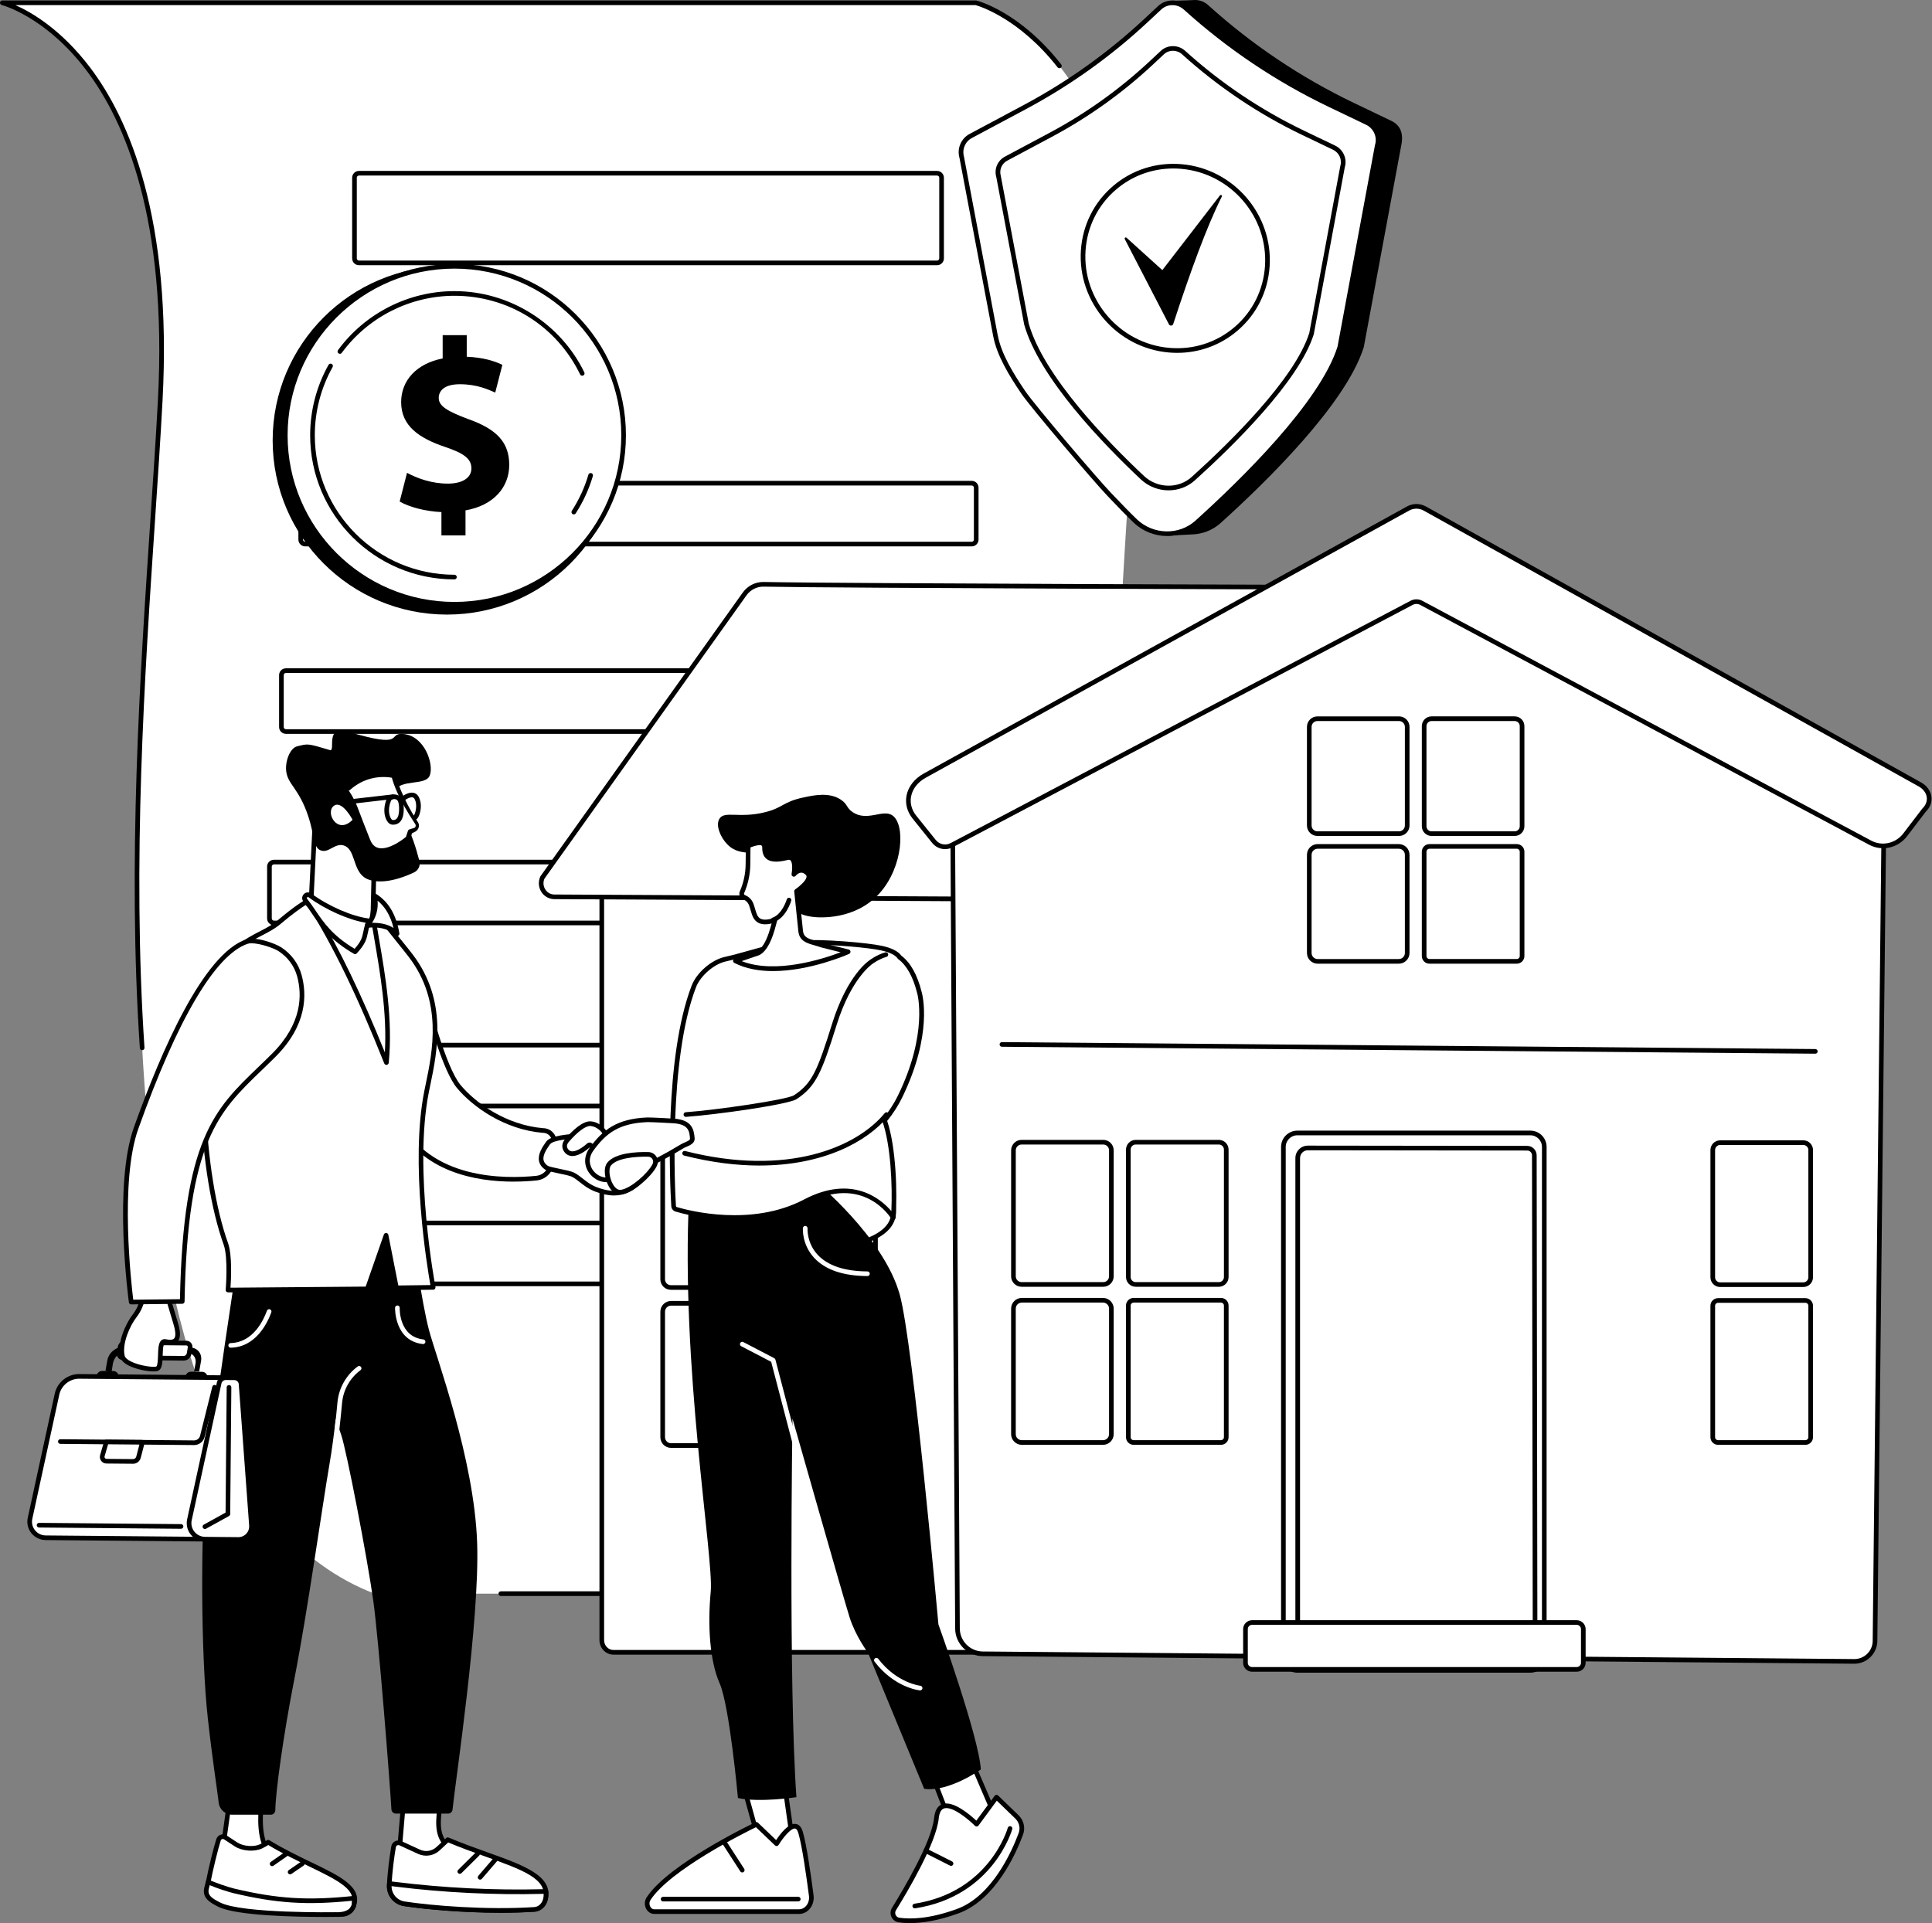 <?xml version="1.0" encoding="UTF-8"?> <svg xmlns="http://www.w3.org/2000/svg" width="1838" height="1830" viewBox="0 0 1838 1830" fill="none"><rect x="0" y="0" width="1838" height="1830" fill="#808080" stroke="none"/><g clip-path="url(#clip0_77_2266)"><path d="M1282.42 1516.5C988.751 1403.24 1060.64 717.5 1078.58 381.11C1096.52 44.73 928.361 2.63 928.361 2.63H2.211C2.211 2.63 170.371 44.73 152.431 381.12C134.491 717.5 62.591 1403.25 356.271 1516.51H1282.42V1516.5Z" fill="white"></path><path d="M906.082 698.32H272.002C268.422 698.32 265.512 695.41 265.512 691.83V642.45C265.512 638.87 268.422 635.96 272.002 635.96H906.082C909.662 635.96 912.572 638.87 912.572 642.45V691.83C912.572 695.41 909.662 698.32 906.082 698.32ZM271.992 640.39C270.852 640.39 269.932 641.32 269.932 642.46V691.84C269.932 692.98 270.862 693.91 271.992 693.91H906.082C907.222 693.91 908.152 692.98 908.152 691.84V642.46C908.152 641.32 907.222 640.39 906.082 640.39H272.002H271.992Z" fill="black"></path><path d="M924.445 519.94H290.365C286.785 519.94 283.875 517.03 283.875 513.45V464.07C283.875 460.49 286.785 457.58 290.365 457.58H924.445C928.025 457.58 930.935 460.49 930.935 464.07V513.45C930.935 517.03 928.025 519.94 924.445 519.94ZM290.355 462.01C289.215 462.01 288.285 462.94 288.285 464.08V513.46C288.285 514.6 289.215 515.53 290.355 515.53H924.445C925.585 515.53 926.505 514.6 926.505 513.46V464.08C926.505 462.94 925.575 462.01 924.445 462.01H290.365H290.355Z" fill="black"></path><path d="M891.492 252.38H341.502C337.922 252.38 335.012 249.47 335.012 245.89V169.13C335.012 165.55 337.922 162.64 341.502 162.64H891.492C895.072 162.64 897.982 165.55 897.982 169.13V245.89C897.982 249.47 895.072 252.38 891.492 252.38ZM341.502 167.06C340.362 167.06 339.442 167.99 339.442 169.13V245.89C339.442 247.03 340.372 247.96 341.502 247.96H891.492C892.632 247.96 893.562 247.03 893.562 245.89V169.13C893.562 167.99 892.632 167.06 891.492 167.06H341.502Z" fill="black"></path><path d="M896.143 880.48H260.603C257.023 880.48 254.113 877.57 254.113 873.99V824.62C254.113 821.04 257.023 818.13 260.603 818.13H896.143C899.723 818.13 902.633 821.04 902.633 824.62V873.99C902.633 877.57 899.723 880.48 896.143 880.48ZM260.613 822.55C259.473 822.55 258.543 823.48 258.543 824.62V873.99C258.543 875.13 259.473 876.06 260.613 876.06H896.143C897.283 876.06 898.213 875.13 898.213 873.99V824.62C898.213 823.48 897.283 822.55 896.143 822.55H260.603H260.613Z" fill="black"></path><path d="M902.263 1054.68H270.773C267.203 1054.68 264.293 1051.77 264.293 1048.2V998.81C264.293 995.24 267.203 992.33 270.773 992.33H902.263C905.833 992.33 908.743 995.24 908.743 998.81V1048.2C908.743 1051.77 905.833 1054.68 902.263 1054.68ZM270.773 996.75C269.643 996.75 268.713 997.67 268.713 998.81V1048.2C268.713 1049.33 269.633 1050.26 270.773 1050.26H902.263C903.393 1050.26 904.323 1049.34 904.323 1048.2V998.81C904.323 997.68 903.403 996.75 902.263 996.75H270.773Z" fill="black"></path><path d="M975.254 1223.92H310.254C306.614 1223.92 303.664 1220.96 303.664 1217.33V1168.16C303.664 1164.53 306.624 1161.57 310.254 1161.57H975.254C978.884 1161.57 981.844 1164.53 981.844 1168.16V1217.33C981.844 1220.97 978.884 1223.92 975.254 1223.92ZM310.254 1165.99C309.054 1165.99 308.084 1166.96 308.084 1168.16V1217.33C308.084 1218.53 309.054 1219.5 310.254 1219.5H975.254C976.454 1219.5 977.424 1218.53 977.424 1217.33V1168.16C977.424 1166.96 976.454 1165.99 975.254 1165.99H310.254Z" fill="black"></path><path d="M1282.42 1518.71H476.472C475.252 1518.71 474.262 1517.72 474.262 1516.5C474.262 1515.28 475.252 1514.29 476.472 1514.29H1271.31C1218.52 1490.8 1175.01 1446.62 1141.87 1382.78C1111.04 1323.39 1088.24 1245.07 1074.09 1149.99C1047.47 971.03 1054.79 754.83 1064.14 586.47C1064.21 585.25 1065.16 584.32 1066.47 584.38C1067.69 584.45 1068.62 585.49 1068.55 586.71C1059.22 754.86 1051.9 970.77 1078.46 1149.34C1108.84 1353.6 1175.81 1473.02 1283.2 1514.44C1284.2 1514.82 1284.77 1515.86 1284.58 1516.91C1284.38 1517.96 1283.47 1518.72 1282.41 1518.72L1282.42 1518.71Z" fill="black"></path><path d="M135.251 999.36C134.101 999.36 133.121 998.46 133.041 997.3C121.201 820.69 133.291 640.59 143.001 495.87C145.731 455.16 148.311 416.71 150.221 381C159.451 207.9 118.371 114.74 82.291 67.07C43.411 15.71 2.091 4.88 1.671 4.78C0.591 4.51 -0.119 3.47 0.021 2.36C0.151 1.25 1.091 0.42 2.211 0.42H928.361C928.541 0.42 928.721 0.44 928.901 0.49C930.581 0.91 970.501 11.37 1009.61 61.35C1010.36 62.31 1010.19 63.7 1009.23 64.45C1008.27 65.2 1006.88 65.03 1006.13 64.07C969.511 17.28 931.481 5.8 928.071 4.84H14.621C30.091 11.69 58.352 28.12 85.811 64.39C122.341 112.65 163.941 206.8 154.631 381.23C152.721 416.97 150.141 455.43 147.411 496.16C137.711 640.74 125.631 820.68 137.451 996.99C137.531 998.21 136.611 999.26 135.391 999.34C135.341 999.34 135.291 999.34 135.241 999.34L135.251 999.36Z" fill="black"></path><path d="M1721.14 1572.32H583.57C577.45 1572.32 572.5 1567.12 572.5 1560.71V793.42C572.5 766.75 593.24 745.2 618.68 745.44L1747.36 755.95L1747.28 1542.68C1747.28 1559.05 1735.58 1572.32 1721.15 1572.32H1721.14Z" fill="white"></path><path d="M1721.14 1574.53H583.579C576.249 1574.53 570.289 1568.33 570.289 1560.71V793.42C570.289 779.49 575.609 766.55 585.279 756.97C594.339 747.99 606.259 743.13 618.689 743.23L1747.37 753.74C1748.58 753.75 1749.56 754.74 1749.56 755.95L1749.48 1542.68C1749.48 1560.24 1736.77 1574.53 1721.14 1574.53ZM618.259 747.65C607.109 747.65 596.519 752.07 588.389 760.11C579.569 768.85 574.709 780.68 574.709 793.42V1560.71C574.709 1565.89 578.689 1570.11 583.569 1570.11H1721.14C1734.33 1570.11 1745.05 1557.81 1745.06 1542.68L1745.14 758.14L618.649 747.65C618.519 747.65 618.389 747.65 618.259 747.65Z" fill="black"></path><path d="M1181.68 856.77L527.329 853.4C518.179 853.35 512.159 843.57 516.019 835.04L708.309 565.28C712.549 559.34 719.309 555.87 726.469 556.02C803.509 557.58 1284.97 558.84 1284.97 558.84L1181.68 856.78V856.77Z" fill="white"></path><path d="M1181.68 858.99H1181.67L527.32 855.62C522.37 855.59 517.78 853.05 515.07 848.81C512.24 844.4 511.85 838.92 514.01 834.13C514.07 834 514.14 833.88 514.22 833.76L706.52 564C711.18 557.46 718.62 553.65 726.53 553.81C802.67 555.35 1280.17 556.62 1284.99 556.63C1285.7 556.63 1286.37 556.98 1286.79 557.56C1287.2 558.14 1287.31 558.89 1287.08 559.56L1183.79 857.5C1183.48 858.39 1182.64 858.99 1181.7 858.99H1181.68ZM517.95 836.15C516.5 839.52 516.81 843.34 518.79 846.42C520.73 849.44 523.84 851.18 527.34 851.2L1180.11 854.56L1281.87 561.05C1240.36 560.94 799.38 559.71 726.44 558.24C720.04 558.11 713.94 561.23 710.13 566.57L517.96 836.15H517.95Z" fill="black"></path><path d="M746.788 1089.8H825.848C829.738 1089.8 832.898 1092.96 832.898 1096.85V1218.12C832.898 1222.01 829.738 1225.17 825.848 1225.17H746.788C742.898 1225.17 739.738 1222.01 739.738 1218.12V1096.85C739.738 1092.96 742.898 1089.8 746.788 1089.8Z" fill="white"></path><path d="M825.847 1227.38H746.787C741.677 1227.38 737.527 1223.23 737.527 1218.12V1096.85C737.527 1091.74 741.687 1087.59 746.787 1087.59H825.847C830.957 1087.59 835.107 1091.74 835.107 1096.85V1218.12C835.107 1223.23 830.957 1227.38 825.847 1227.38ZM746.787 1092.01C744.117 1092.01 741.947 1094.18 741.947 1096.85V1218.12C741.947 1220.79 744.117 1222.96 746.787 1222.96H825.847C828.517 1222.96 830.687 1220.79 830.687 1218.12V1096.85C830.687 1094.18 828.517 1092.01 825.847 1092.01H746.787Z" fill="black"></path><path d="M715.848 1227.38H638.208C632.708 1227.38 628.238 1222.91 628.238 1217.41V1097.56C628.238 1092.06 632.708 1087.59 638.208 1087.59H715.848C721.348 1087.59 725.818 1092.06 725.818 1097.56V1217.41C725.818 1222.91 721.348 1227.38 715.848 1227.38ZM638.208 1092.01C635.148 1092.01 632.658 1094.5 632.658 1097.56V1217.41C632.658 1220.47 635.148 1222.96 638.208 1222.96H715.848C718.908 1222.96 721.398 1220.47 721.398 1217.41V1097.56C721.398 1094.5 718.908 1092.01 715.848 1092.01H638.208Z" fill="black"></path><path d="M827.847 1240.21H744.767C741.983 1240.21 739.727 1242.47 739.727 1245.25V1370.54C739.727 1373.32 741.983 1375.58 744.767 1375.58H827.847C830.63 1375.58 832.887 1373.32 832.887 1370.54V1245.25C832.887 1242.47 830.63 1240.21 827.847 1240.21Z" fill="white"></path><path d="M715.648 1377.79H638.408C632.798 1377.79 628.238 1373.23 628.238 1367.62V1248.17C628.238 1242.56 632.798 1238 638.408 1238H715.648C721.258 1238 725.818 1242.56 725.818 1248.17V1367.62C725.818 1373.23 721.258 1377.79 715.648 1377.79ZM638.408 1242.42C635.238 1242.42 632.658 1245 632.658 1248.17V1367.62C632.658 1370.79 635.238 1373.37 638.408 1373.37H715.648C718.818 1373.37 721.398 1370.79 721.398 1367.62V1248.17C721.398 1245 718.818 1242.42 715.648 1242.42H638.408Z" fill="black"></path><path d="M910.899 1549.55L906.219 766.32L1359.42 554.24L1792.39 769.44L1783.79 1561.83C1783.53 1572.55 1774.7 1581.07 1763.96 1580.98L934.939 1573.76C921.629 1573.64 910.909 1562.84 910.909 1549.56L910.899 1549.55Z" fill="white"></path><path d="M1764.12 1583.19C1764.06 1583.19 1763.99 1583.19 1763.93 1583.19L934.908 1575.97C920.448 1575.84 908.688 1564 908.688 1549.56L904.008 766.34C904.008 765.48 904.498 764.69 905.278 764.32L1358.48 552.24C1359.09 551.96 1359.8 551.96 1360.4 552.26L1793.36 767.46C1794.12 767.84 1794.6 768.62 1794.59 769.46L1785.99 1561.85C1785.7 1573.67 1775.91 1583.19 1764.12 1583.19ZM908.428 767.72L913.108 1549.54C913.108 1561.57 922.908 1571.43 934.948 1571.54L1763.97 1578.76C1773.53 1578.83 1781.34 1571.22 1781.57 1561.77L1790.16 770.8L1359.39 556.7L908.428 767.73V767.72Z" fill="black"></path><path d="M1715.54 1224.71H1636.48C1631.37 1224.71 1627.22 1220.56 1627.22 1215.45V1094.38C1627.22 1089.27 1631.37 1085.12 1636.48 1085.12H1715.54C1720.65 1085.12 1724.8 1089.27 1724.8 1094.38V1215.45C1724.8 1220.56 1720.64 1224.71 1715.54 1224.71ZM1636.48 1089.55C1633.81 1089.55 1631.64 1091.72 1631.64 1094.39V1215.46C1631.64 1218.13 1633.81 1220.3 1636.48 1220.3H1715.54C1718.21 1220.3 1720.38 1218.13 1720.38 1215.46V1094.39C1720.38 1091.72 1718.21 1089.55 1715.54 1089.55H1636.48Z" fill="black"></path><path d="M1527.9 1222.5H1605.54C1609.83 1222.5 1613.3 1219.03 1613.3 1214.74V1095.1C1613.3 1090.81 1609.83 1087.34 1605.54 1087.34H1527.9C1523.62 1087.34 1520.14 1090.81 1520.14 1095.1V1214.74C1520.14 1219.03 1523.62 1222.5 1527.9 1222.5Z" fill="white"></path><path d="M1717.55 1374.89H1634.46C1630.46 1374.89 1627.21 1371.64 1627.21 1367.64V1242.55C1627.21 1238.55 1630.46 1235.3 1634.46 1235.3H1717.55C1721.55 1235.3 1724.8 1238.55 1724.8 1242.55V1367.64C1724.8 1371.64 1721.55 1374.89 1717.55 1374.89ZM1634.46 1239.73C1632.9 1239.73 1631.64 1241 1631.64 1242.55V1367.64C1631.64 1369.2 1632.91 1370.46 1634.46 1370.46H1717.55C1719.11 1370.46 1720.38 1369.19 1720.38 1367.64V1242.55C1720.38 1240.99 1719.11 1239.73 1717.55 1239.73H1634.46Z" fill="black"></path><path d="M1528.09 1372.68H1605.33C1609.73 1372.68 1613.29 1369.12 1613.29 1364.72V1245.48C1613.29 1241.08 1609.73 1237.52 1605.33 1237.52H1528.09C1523.69 1237.52 1520.13 1241.08 1520.13 1245.48V1364.72C1520.13 1369.12 1523.69 1372.68 1528.09 1372.68Z" fill="white"></path><path d="M1440.97 795.5H1361.91C1356.8 795.5 1352.65 791.35 1352.65 786.24V690.96C1352.65 685.85 1356.8 681.7 1361.91 681.7H1440.97C1446.08 681.7 1450.23 685.85 1450.23 690.96V786.24C1450.23 791.35 1446.07 795.5 1440.97 795.5ZM1361.91 686.13C1359.24 686.13 1357.07 688.3 1357.07 690.97V786.25C1357.07 788.92 1359.24 791.09 1361.91 791.09H1440.97C1443.64 791.09 1445.81 788.92 1445.81 786.25V690.97C1445.81 688.3 1443.64 686.13 1440.97 686.13H1361.91Z" fill="black"></path><path d="M1330.97 795.5H1253.33C1247.83 795.5 1243.36 791.03 1243.36 785.53V691.68C1243.36 686.18 1247.83 681.71 1253.33 681.71H1330.97C1336.47 681.71 1340.94 686.18 1340.94 691.68V785.53C1340.94 791.03 1336.47 795.5 1330.97 795.5ZM1253.33 686.13C1250.27 686.13 1247.78 688.62 1247.78 691.68V785.53C1247.78 788.59 1250.27 791.08 1253.33 791.08H1330.97C1334.03 791.08 1336.52 788.59 1336.52 785.53V691.68C1336.52 688.62 1334.03 686.13 1330.97 686.13H1253.33Z" fill="black"></path><path d="M1442.98 917.03H1359.89C1355.89 917.03 1352.64 913.78 1352.64 909.78V810.48C1352.64 806.48 1355.89 803.23 1359.89 803.23H1442.98C1446.98 803.23 1450.23 806.48 1450.23 810.48V909.78C1450.23 913.78 1446.98 917.03 1442.98 917.03ZM1359.89 807.66C1358.33 807.66 1357.07 808.93 1357.07 810.48V909.78C1357.07 911.34 1358.34 912.6 1359.89 912.6H1442.98C1444.54 912.6 1445.81 911.33 1445.81 909.78V810.48C1445.81 808.92 1444.54 807.66 1442.98 807.66H1359.89Z" fill="black"></path><path d="M1330.77 917.03H1253.53C1247.92 917.03 1243.36 912.47 1243.36 906.86V813.4C1243.36 807.79 1247.92 803.23 1253.53 803.23H1330.77C1336.38 803.23 1340.94 807.79 1340.94 813.4V906.86C1340.94 912.47 1336.38 917.03 1330.77 917.03ZM1253.53 807.66C1250.36 807.66 1247.78 810.24 1247.78 813.41V906.87C1247.78 910.04 1250.36 912.62 1253.53 912.62H1330.77C1333.94 912.62 1336.52 910.04 1336.52 906.87V813.41C1336.52 810.24 1333.94 807.66 1330.77 807.66H1253.53Z" fill="black"></path><path d="M1159.54 1224.48H1080.48C1075.37 1224.48 1071.22 1220.33 1071.22 1215.22V1093.95C1071.22 1088.84 1075.37 1084.69 1080.48 1084.69H1159.54C1164.65 1084.69 1168.8 1088.84 1168.8 1093.95V1215.22C1168.8 1220.33 1164.64 1224.48 1159.54 1224.48ZM1080.48 1089.11C1077.81 1089.11 1075.64 1091.28 1075.64 1093.95V1215.22C1075.64 1217.89 1077.81 1220.06 1080.48 1220.06H1159.54C1162.21 1220.06 1164.38 1217.89 1164.38 1215.22V1093.95C1164.38 1091.28 1162.21 1089.11 1159.54 1089.11H1080.48Z" fill="black"></path><path d="M1049.54 1224.48H971.9C966.4 1224.48 961.93 1220.01 961.93 1214.51V1094.66C961.93 1089.16 966.4 1084.69 971.9 1084.69H1049.54C1055.04 1084.69 1059.51 1089.16 1059.51 1094.66V1214.51C1059.51 1220.01 1055.04 1224.48 1049.54 1224.48ZM971.9 1089.11C968.84 1089.11 966.35 1091.6 966.35 1094.66V1214.51C966.35 1217.57 968.84 1220.06 971.9 1220.06H1049.54C1052.6 1220.06 1055.09 1217.57 1055.09 1214.51V1094.66C1055.09 1091.6 1052.6 1089.11 1049.54 1089.11H971.9Z" fill="black"></path><path d="M1161.55 1374.89H1078.46C1074.46 1374.89 1071.21 1371.64 1071.21 1367.64V1242.34C1071.21 1238.34 1074.46 1235.09 1078.46 1235.09H1161.55C1165.55 1235.09 1168.8 1238.34 1168.8 1242.34V1367.64C1168.8 1371.64 1165.55 1374.89 1161.55 1374.89ZM1078.46 1239.52C1076.9 1239.52 1075.64 1240.79 1075.64 1242.34V1367.64C1075.64 1369.2 1076.91 1370.46 1078.46 1370.46H1161.55C1163.11 1370.46 1164.37 1369.19 1164.37 1367.64V1242.34C1164.37 1240.78 1163.1 1239.52 1161.55 1239.52H1078.46Z" fill="black"></path><path d="M1049.34 1374.89H972.088C966.478 1374.89 961.918 1370.33 961.918 1364.72V1245.27C961.918 1239.66 966.478 1235.1 972.088 1235.1H1049.34C1054.95 1235.1 1059.51 1239.66 1059.51 1245.27V1364.72C1059.51 1370.33 1054.95 1374.89 1049.34 1374.89ZM972.088 1239.52C968.918 1239.52 966.338 1242.1 966.338 1245.27V1364.72C966.338 1367.89 968.918 1370.47 972.088 1370.47H1049.34C1052.51 1370.47 1055.09 1367.89 1055.09 1364.72V1245.27C1055.09 1242.1 1052.51 1239.52 1049.34 1239.52H972.088Z" fill="black"></path><path d="M1355.53 483.92L1826.45 746.42C1836.44 751.99 1838.33 763.3 1830.53 770.81L1812.54 794.37C1804.54 804.84 1790.59 807.98 1779.18 801.88L1352.1 573.65C1349.25 572.12 1345.86 572.11 1343 573.62L905.408 804.24C899.638 807.28 892.628 805.78 888.468 800.61L869.948 777.56C859.418 764.45 863.748 746.93 879.708 738.11L1339.57 483.89C1344.57 481.13 1350.56 481.14 1355.55 483.92H1355.53Z" fill="white"></path><path d="M899.089 808.04C894.439 808.04 889.889 805.94 886.729 802L868.209 778.95C862.979 772.45 860.939 764.63 862.459 756.93C864.119 748.51 870.009 740.94 878.619 736.18L1338.48 481.96C1344.16 478.82 1350.93 478.83 1356.61 481.99L1827.53 744.49C1833.1 747.6 1836.71 752.56 1837.43 758.1C1838.1 763.29 1836.24 768.32 1832.19 772.28L1814.3 795.71C1805.68 807 1790.47 810.42 1778.14 803.83L1351.06 575.6C1348.86 574.42 1346.24 574.41 1344.03 575.57L906.439 806.19C904.089 807.43 901.579 808.02 899.109 808.02L899.089 808.04ZM1347.51 484.04C1345.14 484.04 1342.78 484.64 1340.61 485.83L880.749 740.05C873.169 744.24 868.209 750.54 866.789 757.78C865.529 764.17 867.259 770.71 871.649 776.18L890.169 799.23C893.669 803.59 899.499 804.85 904.349 802.29L1341.94 571.67C1345.45 569.82 1349.63 569.84 1353.11 571.71L1780.19 799.94C1790.59 805.5 1803.45 802.6 1810.75 793.04L1828.74 769.48C1828.81 769.39 1828.88 769.31 1828.96 769.23C1832.06 766.24 1833.5 762.49 1833.01 758.68C1832.47 754.54 1829.68 750.78 1825.34 748.37L1354.42 485.87C1352.25 484.66 1349.87 484.05 1347.48 484.05L1347.51 484.04Z" fill="black"></path><path d="M1455.87 1078.12H1234.21C1226.88 1078.12 1220.94 1084.06 1220.94 1091.39V1576.23C1220.94 1583.56 1226.88 1589.5 1234.21 1589.5H1455.87C1463.2 1589.5 1469.14 1583.56 1469.14 1576.23V1091.39C1469.14 1084.06 1463.2 1078.12 1455.87 1078.12Z" fill="white"></path><path d="M1455.88 1591.71H1234.22C1225.68 1591.71 1218.74 1584.77 1218.74 1576.23V1091.39C1218.74 1082.85 1225.69 1075.91 1234.22 1075.91H1455.88C1464.42 1075.91 1471.36 1082.85 1471.36 1091.39V1576.23C1471.36 1584.77 1464.41 1591.71 1455.88 1591.71ZM1234.22 1080.33C1228.12 1080.33 1223.16 1085.29 1223.16 1091.39V1576.23C1223.16 1582.33 1228.12 1587.29 1234.22 1587.29H1455.88C1461.98 1587.29 1466.94 1582.33 1466.94 1576.23V1091.39C1466.94 1085.29 1461.98 1080.33 1455.88 1080.33H1234.22Z" fill="black"></path><path d="M1460.39 1570.68L1244.22 1571.44C1238.89 1571.44 1234.57 1567.12 1234.57 1561.8V1102.02C1234.57 1096.7 1238.89 1092.38 1244.22 1092.38L1452.89 1092.63C1456.7 1092.63 1459.76 1095.76 1459.68 1099.57L1460.4 1570.68H1460.39Z" fill="white"></path><path d="M1244.23 1573.65C1237.68 1573.65 1232.36 1568.33 1232.36 1561.8V1102.02C1232.36 1095.48 1237.68 1090.17 1244.22 1090.17L1452.89 1090.42C1455.33 1090.42 1457.62 1091.39 1459.33 1093.13C1461.03 1094.87 1461.94 1097.18 1461.89 1099.61L1462.61 1570.67C1462.61 1571.89 1461.63 1572.88 1460.41 1572.88L1244.24 1573.64L1244.23 1573.65ZM1244.22 1094.59C1240.12 1094.59 1236.79 1097.92 1236.79 1102.02V1561.8C1236.79 1565.9 1240.13 1569.23 1244.23 1569.23L1458.19 1568.48L1457.47 1099.57C1457.5 1098.28 1457.04 1097.11 1456.17 1096.22C1455.3 1095.33 1454.14 1094.84 1452.89 1094.84L1244.23 1094.59H1244.22Z" fill="black"></path><path d="M1500.01 1543.98H1191.14C1187.68 1543.98 1184.88 1546.78 1184.88 1550.24V1582.31C1184.88 1585.77 1187.68 1588.57 1191.14 1588.57H1500.01C1503.47 1588.57 1506.27 1585.77 1506.27 1582.31V1550.24C1506.27 1546.78 1503.47 1543.98 1500.01 1543.98Z" fill="white"></path><path d="M1500.01 1590.78H1191.14C1186.47 1590.78 1182.66 1586.98 1182.66 1582.31V1550.25C1182.66 1545.58 1186.46 1541.78 1191.14 1541.78H1500.01C1504.68 1541.78 1508.49 1545.58 1508.49 1550.25V1582.31C1508.49 1586.98 1504.69 1590.78 1500.01 1590.78ZM1191.14 1546.19C1188.91 1546.19 1187.09 1548.01 1187.09 1550.24V1582.3C1187.09 1584.53 1188.91 1586.35 1191.14 1586.35H1500.01C1502.24 1586.35 1504.06 1584.53 1504.06 1582.3V1550.24C1504.06 1548.01 1502.24 1546.19 1500.01 1546.19H1191.14Z" fill="black"></path><path d="M1727 1002.69H1726.98L953.159 996.08C951.939 996.07 950.959 995.07 950.969 993.85C950.979 992.64 951.969 991.66 953.179 991.66H953.199L1727.02 998.27C1728.24 998.28 1729.22 999.28 1729.21 1000.5C1729.2 1001.71 1728.21 1002.69 1727 1002.69Z" fill="black"></path><path d="M425.241 584.83C516.837 584.83 591.091 510.635 591.091 419.11C591.091 327.585 516.837 253.39 425.241 253.39C333.644 253.39 259.391 327.585 259.391 419.11C259.391 510.635 333.644 584.83 425.241 584.83Z" fill="black"></path><path d="M432.332 574.99C521.212 574.99 593.262 502.997 593.262 414.19C593.262 325.383 521.212 253.39 432.332 253.39C343.453 253.39 271.402 325.383 271.402 414.19C271.402 502.997 343.453 574.99 432.332 574.99Z" fill="white"></path><path d="M432.331 577.21C342.371 577.21 269.191 504.08 269.191 414.2C269.191 324.32 342.371 251.19 432.331 251.19C522.291 251.19 595.471 324.32 595.471 414.2C595.471 504.08 522.291 577.21 432.331 577.21ZM432.331 255.61C344.811 255.61 273.611 326.75 273.611 414.2C273.611 501.65 344.811 572.79 432.331 572.79C519.851 572.79 591.051 501.65 591.051 414.2C591.051 326.75 519.851 255.61 432.331 255.61Z" fill="black"></path><path d="M432.331 549.13C506.917 549.13 567.381 488.715 567.381 414.19C567.381 339.665 506.917 279.25 432.331 279.25C357.745 279.25 297.281 339.665 297.281 414.19C297.281 488.715 357.745 549.13 432.331 549.13Z" fill="white"></path><path d="M545.869 489.5C545.459 489.5 545.039 489.39 544.669 489.15C543.639 488.49 543.35 487.12 544.01 486.09C550.9 475.43 556.21 463.86 559.78 451.72C560.12 450.55 561.35 449.87 562.53 450.22C563.7 450.57 564.37 451.79 564.03 452.97C560.33 465.52 554.849 477.47 547.729 488.49C547.309 489.14 546.599 489.5 545.869 489.5Z" fill="black"></path><path d="M553.899 357.55C553.079 357.55 552.289 357.09 551.909 356.3C529.479 310.14 483.659 281.46 432.339 281.46C390.179 281.46 350.099 301.77 325.139 335.79C324.419 336.77 323.029 336.99 322.049 336.26C321.069 335.54 320.849 334.15 321.569 333.17C347.369 298.02 388.769 277.03 432.339 277.03C484.569 277.03 533.069 307.38 555.889 354.36C556.419 355.46 555.969 356.78 554.869 357.32C554.559 357.47 554.229 357.54 553.899 357.54V357.55Z" fill="black"></path><path d="M432.33 551.35C356.64 551.35 295.07 489.82 295.07 414.19C295.07 390.7 301.12 367.52 312.56 347.15C313.16 346.08 314.5 345.71 315.57 346.31C316.63 346.91 317.01 348.26 316.41 349.32C305.34 369.03 299.49 391.46 299.49 414.19C299.49 487.38 359.08 546.92 432.33 546.92C433.55 546.92 434.54 547.91 434.54 549.13C434.54 550.35 433.55 551.34 432.33 551.34V551.35Z" fill="black"></path><path d="M419.949 509.47V487.29C404.289 486.59 389.099 482.39 380.219 477.25L387.229 449.93C397.049 455.3 410.839 460.2 426.029 460.2C439.349 460.2 448.469 455.06 448.469 445.72C448.469 436.38 440.989 431.24 423.699 425.4C398.689 416.99 381.629 405.32 381.629 382.67C381.629 362.12 396.119 346.01 421.129 341.1V318.92H444.029V339.47C459.689 340.17 470.209 343.44 477.919 347.18L471.139 373.57C465.059 371 454.309 365.63 437.489 365.63C422.299 365.63 417.389 372.17 417.389 378.71C417.389 386.42 425.569 391.32 445.429 398.79C473.239 408.6 484.459 421.44 484.459 442.46C484.459 463.48 469.739 480.99 442.859 485.66V509.48H419.959L419.949 509.47Z" fill="black"></path><path d="M943.643 127.72L995.503 100.02C1037.7 77.48 1076.74 49.58 1111.66 16.99L1113.46 0.75C1113.46 0.75 1131.49 0.4 1135.34 0.07C1140.25 -0.36 1145.35 1.22 1149.3 4.8C1190.83 42.37 1237.54 73.74 1287.93 97.9L1323.59 114.99C1331.87 118.96 1335.22 126.3 1333.32 137.05L1297.43 330.36C1280.33 384.65 1204.27 458.91 1161.3 497.66C1153.48 504.71 1143.69 508.33 1133.77 508.57C1129.37 508.68 1111.18 509.8 1111.18 509.8C1111.18 509.8 1106.94 502.24 1101.58 497.21C1059.27 457.49 984.693 380.81 967.283 319.19L934.983 148.34C932.683 140.19 936.273 131.65 943.643 127.71V127.72Z" fill="black"></path><path d="M923.561 129.36L975.021 101.87C1016.89 79.5 1055.63 51.82 1090.28 19.49L1103.29 7.36C1110.06 1.05 1120.64 1.06 1127.63 7.39C1168.83 44.67 1215.18 75.79 1265.19 99.77L1300.57 116.73C1308.79 120.67 1312.92 130.04 1310.22 138.62L1274.61 330.42C1257.64 384.29 1181.36 458.66 1138.73 497.12C1122.22 512.01 1096.81 511.49 1080.29 495.98C1038.31 456.57 964.311 380.49 947.031 319.34L914.981 149.82C912.701 141.74 916.261 133.26 923.571 129.35L923.561 129.36Z" fill="white"></path><path d="M957.086 151L999.686 128.24C1034.36 109.72 1066.43 86.8 1095.12 60.03L1105.89 49.98C1111.49 44.75 1120.25 44.76 1126.05 50.01C1160.17 80.88 1198.54 106.65 1239.94 126.5L1269.23 140.54C1276.04 143.8 1279.46 151.56 1277.22 158.67L1247.73 317.48C1233.68 362.08 1170.52 423.66 1135.22 455.5C1121.55 467.83 1100.52 467.4 1086.83 454.55C1052.07 421.92 990.796 358.93 976.496 308.3L949.966 167.95C948.076 161.26 951.026 154.23 957.076 151H957.086Z" fill="white"></path><path d="M1111.75 466.6C1102.26 466.6 1092.72 463.11 1085.32 456.16C1050.07 423.07 988.794 359.93 974.374 308.9L947.794 168.36C945.654 160.81 949.024 152.79 956.034 149.05L998.634 126.29C1033.11 107.87 1065.06 85.04 1093.59 58.42L1104.36 48.37C1110.75 42.41 1120.92 42.41 1127.51 48.37C1161.49 79.12 1199.64 104.73 1240.88 124.5L1270.17 138.54C1277.9 142.25 1281.83 151.1 1279.35 159.19L1249.89 317.87C1249.87 317.96 1249.85 318.05 1249.83 318.13C1235.68 363.04 1172.87 424.5 1136.69 457.13C1129.68 463.45 1120.74 466.59 1111.74 466.59L1111.75 466.6ZM958.124 152.95C952.964 155.71 950.484 161.63 952.094 167.35L978.674 307.89C992.754 357.7 1053.43 420.16 1088.34 452.94C1101.09 464.91 1121.03 465.31 1133.73 453.86C1169.54 421.56 1231.65 360.85 1245.57 316.94L1275.03 158.26C1275.05 158.17 1275.07 158.08 1275.09 158C1276.99 151.96 1274.05 145.31 1268.25 142.53L1238.96 128.49C1197.34 108.54 1158.84 82.68 1124.54 51.65C1119.64 47.21 1112.1 47.19 1107.38 51.6L1096.61 61.65C1067.8 88.53 1035.53 111.59 1000.71 130.19L958.114 152.95H958.124Z" fill="black"></path><path d="M1110.37 510.08C1099.03 510.08 1087.61 505.9 1078.76 497.59C1071 490.13 1063.47 482.24 1056.19 474.62L1053.53 471.83C1040.57 458.28 980.822 388.09 971.672 374.59C959.822 357.1 948.372 338.35 944.852 319.75C944.792 319.42 912.802 150.23 912.802 150.23C910.262 141.28 914.242 131.82 922.522 127.4L973.982 99.91C1015.66 77.65 1054.28 50.04 1088.77 17.86L1101.78 5.73C1109.32 -1.31 1121.33 -1.31 1129.12 5.73C1170.2 42.89 1216.3 73.86 1266.15 97.75L1301.53 114.71C1310.67 119.09 1315.31 129.57 1312.37 139.13L1276.78 330.81C1276.76 330.9 1276.74 330.99 1276.72 331.07C1259.66 385.21 1183.87 459.36 1140.21 498.75C1131.83 506.31 1121.14 510.06 1110.38 510.06L1110.37 510.08ZM949.192 318.94C952.562 336.74 963.752 355.02 975.332 372.12C984.402 385.52 1043.83 455.3 1056.72 468.78L1059.39 471.57C1066.64 479.16 1074.14 487.01 1081.81 494.39C1097.36 508.99 1121.71 509.48 1137.23 495.48C1180.52 456.43 1255.63 383.01 1272.45 329.89L1308.04 138.22C1308.06 138.13 1308.08 138.04 1308.1 137.96C1310.47 130.45 1306.81 122.18 1299.61 118.73L1264.23 101.77C1214 77.69 1167.54 46.49 1126.15 9.04C1120.06 3.53 1110.68 3.5 1104.8 8.99L1091.79 21.12C1057.02 53.56 1018.08 81.39 976.062 103.83L924.602 131.32C918.172 134.75 915.092 142.12 917.102 149.24C945.192 297.79 948.722 316.46 949.162 318.95H949.192V318.94Z" fill="black"></path><path d="M1181.42 307.675C1214.95 273.346 1213.75 217.806 1178.74 183.623C1143.74 149.439 1088.18 149.557 1054.66 183.886C1021.14 218.215 1022.34 273.755 1057.34 307.939C1092.35 342.122 1147.9 342.004 1181.42 307.675Z" fill="white"></path><path d="M1119.95 335.78C1117.31 335.78 1114.66 335.67 1112 335.43C1062.53 331.14 1024.99 287.48 1028.32 238.1C1029.93 214.22 1040.75 192.55 1058.79 177.1C1076.91 161.57 1100.12 154.17 1124.17 156.25C1173.64 160.54 1211.18 204.2 1207.85 253.58C1206.24 277.46 1195.42 299.13 1177.39 314.58C1161.28 328.39 1141.13 335.77 1119.96 335.77L1119.95 335.78ZM1116.22 160.33C1096.1 160.33 1076.97 167.34 1061.66 180.46C1044.53 195.13 1034.26 215.71 1032.73 238.4C1029.56 285.39 1065.29 326.94 1112.38 331.03C1135.23 333.01 1157.29 325.98 1174.51 311.23C1191.64 296.56 1201.91 275.98 1203.44 253.29C1206.61 206.3 1170.88 164.75 1123.79 160.66C1121.26 160.44 1118.74 160.33 1116.23 160.33H1116.22Z" fill="black"></path><path d="M1162.37 187.06C1148.04 215.52 1132.2 259.19 1116.15 308.33C1115.54 310.2 1112.96 310.38 1112.05 308.61L1070.07 227.55C1069.49 226.44 1070.9 225.4 1071.8 226.28L1105.78 257.04L1160.62 185.93C1161.4 184.97 1162.94 185.96 1162.38 187.07L1162.37 187.06Z" fill="black"></path><path d="M209.605 1776.53L258.345 1766.96C248.855 1754.79 246.385 1741.02 248.635 1715.95L218.295 1714.27L209.605 1776.53Z" fill="white"></path><path d="M209.606 1778.74C209.046 1778.74 208.496 1778.53 208.086 1778.13C207.566 1777.64 207.316 1776.93 207.416 1776.22L216.106 1713.96C216.266 1712.82 217.236 1711.99 218.416 1712.06L248.756 1713.74C249.356 1713.77 249.916 1714.05 250.306 1714.5C250.696 1714.95 250.886 1715.55 250.836 1716.14C248.596 1741.02 251.026 1753.96 260.086 1765.59C260.556 1766.2 260.686 1767 260.416 1767.72C260.146 1768.44 259.526 1768.97 258.766 1769.12L210.026 1778.69C209.886 1778.72 209.746 1778.73 209.596 1778.73L209.606 1778.74ZM220.206 1716.59L212.226 1773.76L254.516 1765.46C246.736 1754 244.436 1740.54 246.236 1718.03L220.206 1716.59Z" fill="black"></path><path d="M207.889 1750.75C205.519 1758.09 200.319 1778.84 197.999 1791.36C196.539 1799.21 201.259 1806.9 208.849 1809.28C230.299 1816.02 282.119 1817.91 325.179 1821.59C328.129 1821.84 333.629 1820.63 336.329 1813.6C345.579 1789.48 299.429 1780.17 255.129 1753.04C255.129 1753.04 252.359 1755.11 248.299 1757C241.509 1760.17 230.729 1759.18 224.449 1755.06L214.389 1748.46C211.999 1746.89 208.779 1748.02 207.889 1750.75Z" fill="white"></path><path d="M325.917 1823.84C325.597 1823.84 325.287 1823.83 324.987 1823.8C313.967 1822.86 302.227 1822.02 290.867 1821.21C256.677 1818.78 224.387 1816.48 208.187 1811.39C199.487 1808.66 194.177 1799.87 195.827 1790.96C198.147 1778.47 203.337 1757.7 205.787 1750.08C206.427 1748.12 207.897 1746.6 209.837 1745.92C211.777 1745.24 213.877 1745.49 215.607 1746.62L225.667 1753.22C231.417 1756.99 241.347 1757.81 247.367 1755C251.147 1753.24 253.777 1751.29 253.807 1751.27C254.537 1750.73 255.507 1750.69 256.287 1751.16C269.967 1759.54 283.917 1766.25 296.227 1772.17C323.757 1785.42 345.507 1795.88 338.397 1814.4C335.707 1821.42 330.207 1823.84 325.927 1823.84H325.917ZM212.007 1749.96C211.767 1749.96 211.537 1750 211.307 1750.08C210.687 1750.3 210.207 1750.79 209.997 1751.43C207.597 1758.86 202.407 1779.75 200.167 1791.76C198.917 1798.48 202.927 1805.1 209.497 1807.17C225.207 1812.11 258.737 1814.49 291.167 1816.8C302.547 1817.61 314.307 1818.45 325.357 1819.39C326.407 1819.48 331.657 1819.57 334.257 1812.81C339.637 1798.77 323.417 1790.16 294.297 1776.15C282.257 1770.36 268.667 1763.82 255.197 1755.68C253.947 1756.5 251.847 1757.79 249.227 1759.01C241.887 1762.44 230.217 1761.5 223.237 1756.92L213.177 1750.32C212.827 1750.09 212.417 1749.97 212.017 1749.97L212.007 1749.96Z" fill="black"></path><path d="M196.467 1797.01C196.417 1797.23 196.377 1797.38 196.367 1797.45C194.907 1805.3 201.247 1808.66 208.317 1812.33C229.697 1823.42 319.887 1821.86 319.887 1821.86C319.887 1821.86 331.817 1822.72 335.407 1815.72C335.937 1814.69 336.547 1814.04 336.727 1812.74C336.927 1811.34 337.137 1806.29 337.137 1806.29C292.067 1811.08 262.767 1808.89 222.377 1799.33C217.337 1798.14 202.367 1793.22 198.047 1790.75C198.047 1790.75 197.537 1792.55 196.467 1797.02V1797.01Z" fill="white"></path><path d="M307.667 1824.15C282.227 1824.15 224.347 1823.13 207.297 1814.29C200.327 1810.67 192.427 1806.57 194.187 1797.05C194.207 1796.96 194.247 1796.77 194.307 1796.51C195.387 1791.97 195.907 1790.14 195.907 1790.14C196.097 1789.49 196.567 1788.95 197.197 1788.7C197.827 1788.44 198.537 1788.49 199.127 1788.83C203.187 1791.15 217.967 1796.02 222.877 1797.18C264.377 1807 293.147 1808.75 336.897 1804.1C337.537 1804.03 338.177 1804.25 338.647 1804.69C339.117 1805.13 339.367 1805.75 339.347 1806.4C339.327 1806.93 339.127 1811.6 338.917 1813.07C338.717 1814.46 338.177 1815.37 337.747 1816.1C337.627 1816.31 337.497 1816.52 337.377 1816.76C333.157 1824.97 320.267 1824.13 319.727 1824.09C318.987 1824.1 314.497 1824.18 307.677 1824.18L307.667 1824.15ZM199.497 1793.91C199.267 1794.83 198.977 1796.03 198.617 1797.52L198.537 1797.86C197.427 1803.85 201.917 1806.51 209.337 1810.36C229.977 1821.07 318.947 1819.66 319.847 1819.64C322.967 1819.84 331.057 1819.36 333.447 1814.7C333.617 1814.38 333.787 1814.08 333.957 1813.8C334.317 1813.19 334.477 1812.9 334.547 1812.42C334.637 1811.8 334.737 1810.22 334.817 1808.74C291.927 1813.11 263.107 1811.22 221.877 1801.46C217.417 1800.4 205.667 1796.61 199.507 1793.9L199.497 1793.91Z" fill="black"></path><path d="M258.878 1775.81C258.178 1775.81 257.488 1775.48 257.058 1774.86C256.358 1773.86 256.608 1772.48 257.608 1771.78L271.078 1762.39C272.088 1761.69 273.458 1761.94 274.158 1762.94C274.858 1763.94 274.608 1765.32 273.608 1766.02L260.138 1775.41C259.748 1775.68 259.308 1775.81 258.878 1775.81Z" fill="black"></path><path d="M275.985 1783.63C275.285 1783.63 274.585 1783.29 274.155 1782.67C273.465 1781.66 273.715 1780.29 274.725 1779.59L286.505 1771.5C287.515 1770.81 288.895 1771.06 289.585 1772.07C290.275 1773.08 290.025 1774.45 289.015 1775.15L277.235 1783.24C276.855 1783.5 276.415 1783.63 275.985 1783.63Z" fill="black"></path><path d="M379.363 1768.28L413.613 1779.12L431.483 1760.36C412.033 1750.32 417.883 1729.79 418.443 1716.7L383.883 1715.24L379.363 1768.28Z" fill="white"></path><path d="M413.611 1781.33C413.391 1781.33 413.161 1781.3 412.941 1781.23L378.691 1770.39C377.701 1770.08 377.071 1769.12 377.151 1768.09L381.671 1715.05C381.771 1713.87 382.781 1712.97 383.971 1713.03L418.531 1714.49C419.121 1714.51 419.671 1714.77 420.071 1715.2C420.471 1715.63 420.681 1716.2 420.651 1716.79C420.561 1718.92 420.331 1721.2 420.101 1723.61C418.861 1736.27 417.451 1750.63 432.501 1758.39C433.121 1758.71 433.551 1759.3 433.671 1759.99C433.781 1760.68 433.571 1761.38 433.091 1761.88L415.221 1780.64C414.801 1781.09 414.221 1781.33 413.621 1781.33H413.611ZM381.721 1766.7L412.961 1776.59L427.931 1760.88C412.931 1751.45 414.521 1735.21 415.701 1723.18C415.851 1721.66 415.991 1720.2 416.101 1718.81L385.911 1717.54L381.721 1766.7Z" fill="black"></path><path d="M374.4 1757.45C373.05 1765.61 370.81 1780.76 370.32 1794.39C370.01 1802.94 376.21 1810.32 384.62 1811.61C408.38 1815.28 462.35 1820 508.5 1816.95C511.66 1816.74 517.29 1814.57 519.04 1806.69C525.03 1779.65 477.11 1772.23 425.95 1750.66L416.73 1759.21C411.83 1763.75 404.7 1764.9 398.64 1762.12L380.91 1753.98C378.13 1752.7 374.9 1754.42 374.4 1757.46V1757.45Z" fill="white"></path><path d="M476.32 1820.16C439.59 1820.16 403.37 1816.76 384.28 1813.81C374.72 1812.33 367.77 1803.95 368.11 1794.32C368.61 1780.49 370.9 1765.06 372.22 1757.1C372.57 1754.97 373.87 1753.16 375.78 1752.15C377.67 1751.14 379.89 1751.08 381.84 1751.98L399.57 1760.12C404.84 1762.54 410.98 1761.55 415.24 1757.6L424.46 1749.05C425.1 1748.46 426.03 1748.3 426.82 1748.63C439.57 1754.01 452.4 1758.6 463.71 1762.65C498.58 1775.14 526.12 1785 521.21 1807.18C519.36 1815.54 513.29 1818.87 508.66 1819.17C498.13 1819.87 487.2 1820.17 476.33 1820.17L476.32 1820.16ZM376.58 1757.82C375.28 1765.68 373.02 1780.89 372.53 1794.48C372.27 1801.87 377.61 1808.3 384.96 1809.44C409.5 1813.24 462.61 1817.78 508.36 1814.76C509.49 1814.69 515.18 1813.92 516.88 1806.22C520.95 1787.85 496.31 1779.03 462.21 1766.82C451.23 1762.89 438.83 1758.45 426.4 1753.26L418.23 1760.84C412.66 1766.01 404.6 1767.3 397.71 1764.13L379.98 1755.99C379.29 1755.67 378.51 1755.7 377.84 1756.05C377.16 1756.41 376.7 1757.05 376.57 1757.82H376.58Z" fill="black"></path><path d="M370.41 1792.35C370.41 1792.35 370.35 1793.73 370.32 1794.4C370.01 1802.95 376.21 1810.33 384.62 1811.62C408.38 1815.29 462.35 1820.01 508.5 1816.96C511.66 1816.75 517.29 1814.58 519.04 1806.7C519.58 1804.28 519.39 1799.9 519.39 1799.9L516.12 1799.98C469.53 1801.13 422.92 1798.84 376.67 1793.13L370.41 1792.36V1792.35Z" fill="white"></path><path d="M476.32 1820.16C439.59 1820.16 403.37 1816.76 384.28 1813.81C374.72 1812.33 367.77 1803.95 368.11 1794.32L368.2 1792.25C368.23 1791.63 368.51 1791.06 368.98 1790.66C369.45 1790.26 370.07 1790.08 370.68 1790.15L376.95 1790.92C422.94 1796.6 469.74 1798.9 516.08 1797.75L519.35 1797.67C520.52 1797.64 521.56 1798.58 521.61 1799.79C521.63 1800.27 521.79 1804.54 521.21 1807.16C519.36 1815.52 513.29 1818.85 508.66 1819.15C498.13 1819.85 487.2 1820.15 476.33 1820.15L476.32 1820.16ZM372.53 1794.84C372.45 1802.08 377.74 1808.32 384.97 1809.44C409.51 1813.24 462.62 1817.78 508.37 1814.76C509.5 1814.69 515.19 1813.92 516.89 1806.22C517.12 1805.17 517.2 1803.54 517.22 1802.16L516.19 1802.19C469.64 1803.33 422.62 1801.03 376.41 1795.32L372.53 1794.84Z" fill="black"></path><path d="M437.42 1783.13C436.85 1783.13 436.28 1782.91 435.85 1782.47C434.99 1781.6 435 1780.2 435.87 1779.34L452.77 1762.61C453.64 1761.75 455.04 1761.76 455.9 1762.63C456.76 1763.5 456.75 1764.9 455.88 1765.76L438.98 1782.49C438.55 1782.92 437.99 1783.13 437.42 1783.13Z" fill="black"></path><path d="M456.75 1788.65C456.24 1788.65 455.73 1788.47 455.31 1788.12C454.38 1787.32 454.28 1785.93 455.07 1785L470.16 1767.42C470.96 1766.49 472.36 1766.39 473.28 1767.18C474.21 1767.98 474.31 1769.37 473.52 1770.3L458.43 1787.88C457.99 1788.39 457.37 1788.65 456.75 1788.65Z" fill="black"></path><path d="M324.599 1365.41C329.799 1380.65 349.629 1483.48 355.189 1523.76C360.249 1560.4 370.869 1695.53 372.369 1721.79C372.499 1724.06 374.379 1725.82 376.649 1725.82H426.249C428.449 1725.82 430.299 1724.16 430.519 1721.97C433.259 1694.73 456.479 1541.97 453.929 1468.2C451.149 1387.63 414.989 1291.79 408.039 1265.4C401.089 1239.01 392.469 1176.54 392.469 1176.54L225.389 1202.47C225.389 1202.47 204.349 1337.79 195.279 1419.58C191.289 1455.58 190.749 1572.52 197.699 1635.03C202.199 1675.53 206.419 1701.36 208.059 1715.42C208.819 1721.94 214.349 1726.85 220.919 1726.85H257.629C259.979 1726.85 261.889 1724.97 261.919 1722.63C262.129 1705.77 269.329 1652.36 280.099 1597.39C292.619 1533.49 306.519 1433.48 313.469 1393.2C315.769 1379.88 317.759 1364.59 319.399 1350.08C319.399 1350.08 319.389 1350.18 324.589 1365.42L324.599 1365.41Z" fill="black"></path><path d="M320.527 1363.49C320.447 1363.49 320.357 1363.49 320.277 1363.48C319.067 1363.34 318.187 1362.25 318.327 1361.03C319.487 1350.79 320.387 1341.45 321.047 1334.45C322.317 1320.87 329.347 1308.42 340.337 1300.29C341.317 1299.56 342.707 1299.77 343.427 1300.75C344.157 1301.73 343.947 1303.12 342.967 1303.84C332.997 1311.22 326.607 1322.53 325.457 1334.86C324.797 1341.88 323.887 1351.26 322.727 1361.53C322.597 1362.66 321.637 1363.49 320.527 1363.49Z" fill="white"></path><path d="M219.457 1282.47C218.257 1282.47 217.277 1281.51 217.247 1280.31C217.217 1279.09 218.187 1278.08 219.407 1278.05C240.747 1277.55 250.687 1256.35 253.967 1247.26C254.377 1246.11 255.647 1245.52 256.797 1245.93C257.947 1246.35 258.537 1247.61 258.127 1248.76C254.537 1258.71 243.587 1281.91 219.507 1282.47C219.487 1282.47 219.477 1282.47 219.457 1282.47Z" fill="white"></path><path d="M402.5 1279C402.42 1279 402.33 1279 402.25 1278.99C375.05 1275.91 375.83 1244.73 375.84 1244.42C375.88 1243.2 376.91 1242.26 378.13 1242.29C379.35 1242.33 380.3 1243.35 380.26 1244.57C380.23 1245.69 379.63 1271.97 402.75 1274.59C403.96 1274.73 404.84 1275.82 404.7 1277.04C404.57 1278.17 403.62 1279 402.51 1279H402.5Z" fill="white"></path><path d="M295.581 865.56L299.451 787.23L356.061 816.73L354.891 866.25C354.351 877.29 345.801 904.51 345.801 904.51C334.071 912.92 316.891 890.03 305.121 881.67L302.391 879.73C297.831 876.49 295.261 871.14 295.581 865.56Z" fill="white"></path><path d="M340.12 908.58C331.66 908.58 322.36 899.97 313.94 892.18C310.29 888.8 306.84 885.6 303.82 883.46L301.09 881.52C295.88 877.82 292.99 871.81 293.36 865.43L297.23 787.11C297.27 786.36 297.69 785.68 298.34 785.3C298.99 784.92 299.79 784.91 300.46 785.26L357.07 814.76C357.82 815.15 358.28 815.93 358.26 816.77L357.09 866.29C356.54 877.54 348.25 904.03 347.9 905.16C347.76 905.62 347.47 906.01 347.08 906.29C344.86 907.89 342.53 908.58 340.13 908.58H340.12ZM301.48 790.78L297.78 865.66V865.68C297.5 870.53 299.69 875.1 303.66 877.92L306.39 879.86C309.64 882.17 313.19 885.46 316.95 888.94C326.26 897.55 336.77 907.28 343.91 903.09C345.28 898.65 352.2 875.76 352.67 866.14L353.81 818.05L301.49 790.79L301.48 790.78Z" fill="black"></path><path d="M383.202 698.4C368.012 697.36 386.952 713.1 330.932 696.18C308.622 689.44 319.662 715.51 313.872 713.78C292.482 707.38 293.222 707.57 282.712 710.19C275.762 711.92 271.102 724.57 272.302 734.07C273.882 746.61 284.252 749.97 293.172 776.53C299.432 795.19 297.722 806.46 305.192 809.26C312.742 812.09 318.452 802.04 326.932 804.51C337.912 807.7 335.522 826.61 346.152 834.59C352.852 839.62 368.552 842.09 393.892 830.19C398.002 828.26 400.152 823.68 398.992 819.3C397.502 813.69 395.592 806.6 393.192 799.99C381.762 768.46 370.592 761.24 374.762 753.15C381.142 740.76 404.792 748.17 408.842 737.98C413.042 727.4 403.992 699.83 383.202 698.4Z" fill="black"></path><path d="M329.574 751.87L333.834 759.98C335.844 763.8 337.574 767.75 339.034 771.81C341.774 779.42 346.984 792.31 349.824 799.59C358.964 823 388.094 797.72 388.094 797.72L390.174 791.33L394.074 789.8C394.824 789.5 395.524 789.05 396.034 788.42C397.294 786.84 397.324 784.73 396.284 783.16C390.584 774.59 378.704 755.36 374.554 738.17C374.554 738.17 349.864 731.54 329.584 751.87H329.574Z" fill="white"></path><path d="M331.753 752.2C332.763 753.72 333.703 755.18 334.573 756.67C335.013 757.41 335.423 758.17 335.833 758.94L337.263 761.73C339.113 765.44 340.683 769.44 342.053 773.21C344.883 780.8 347.903 788.37 350.883 795.96L351.993 798.81C352.343 799.67 352.713 800.51 353.153 801.29C354.033 802.86 355.123 804.23 356.443 805.22C359.063 807.26 362.673 807.64 366.303 806.93C369.943 806.22 373.543 804.64 376.953 802.73C380.353 800.82 383.683 798.51 386.633 796.05L385.973 797.04L388.083 790.66V790.64C388.303 790 388.793 789.52 389.373 789.3C390.583 788.83 391.853 788.5 393.113 788.15C394.203 787.89 394.763 787.61 395.213 786.79C395.603 786.03 395.543 785.09 395.153 784.35C395.013 784.07 394.513 783.36 394.183 782.86L393.103 781.22C390.253 776.82 387.533 772.34 384.923 767.79C379.793 758.64 375.173 749.1 372.403 738.71L373.963 740.31C370.393 739.52 366.313 739.25 362.453 739.45C358.553 739.64 354.673 740.31 350.953 741.45C347.223 742.58 343.663 744.21 340.333 746.24C338.683 747.27 337.043 748.34 335.533 749.57C334.743 750.15 334.023 750.82 333.273 751.44C332.803 751.84 332.833 751.85 332.563 751.98C332.353 752.07 332.083 752.13 331.743 752.21L331.753 752.2ZM327.383 751.54C327.783 750.92 328.253 750.27 328.783 749.66C329.263 749.09 329.993 748.37 330.313 748.11C331.123 747.41 331.893 746.68 332.743 746.04C334.383 744.68 336.163 743.48 337.963 742.33C341.623 740.12 345.553 738.34 349.653 737.12C353.753 735.88 357.993 735.17 362.253 734.98C366.553 734.82 370.713 735.01 375.113 736.06C375.913 736.25 376.493 736.87 376.673 737.62V737.67C378.993 747.5 383.233 756.99 387.993 766.11C390.393 770.68 392.993 775.15 395.773 779.5L396.813 781.13C397.183 781.73 397.463 782.06 397.933 782.93C398.733 784.5 398.763 786.41 398.083 788.03C397.763 788.84 397.273 789.59 396.613 790.26C395.993 790.89 395.113 791.39 394.503 791.68C393.343 792.28 392.183 792.89 390.973 793.38L392.263 792.01L390.213 798.41V798.44C390.083 798.83 389.843 799.16 389.553 799.41C386.253 802.18 382.853 804.53 379.163 806.64C375.483 808.71 371.543 810.5 367.163 811.39C364.983 811.81 362.663 811.98 360.313 811.63C357.973 811.29 355.623 810.36 353.693 808.89C351.743 807.44 350.263 805.54 349.143 803.56C348.583 802.57 348.123 801.54 347.703 800.51L346.583 797.67C343.583 790.1 340.513 782.54 337.643 774.86C336.283 770.95 334.903 767.35 333.163 763.73L330.263 757.91C329.233 755.79 328.283 753.64 327.403 751.55L327.383 751.54Z" fill="black"></path><path d="M335.402 780.08C335.402 780.08 325.192 760.56 317.282 767.08C309.372 773.6 321.162 794.8 335.402 780.08Z" fill="white"></path><path d="M374.051 784.77C373.671 784.77 373.271 784.75 372.871 784.71C371.121 784.53 369.411 783.22 368.071 781C365.581 776.89 364.221 769.29 367.851 760.26C368.491 758.66 369.911 757.32 371.731 756.58C373.951 755.68 376.471 755.76 378.841 756.8C382.071 758.22 383.781 761.72 384.051 767.49C384.391 774.78 383.141 779.66 380.231 782.43C378.611 783.97 376.491 784.77 374.051 784.77ZM374.961 760.39C374.271 760.39 373.741 760.55 373.401 760.68C372.561 761.02 372.101 761.56 371.961 761.91C368.441 770.66 370.711 776.46 371.491 778.03C372.341 779.74 373.181 780.26 373.351 780.31C374.981 780.47 376.241 780.12 377.191 779.22C378.491 777.98 379.981 774.98 379.631 767.7C379.451 763.83 378.581 761.52 377.061 760.85C376.271 760.5 375.551 760.38 374.961 760.38V760.39Z" fill="black"></path><path d="M326.162 765.85C325.052 765.85 324.102 765.02 323.972 763.89C323.832 762.68 324.702 761.58 325.912 761.44L373.482 755.97C374.712 755.83 375.792 756.7 375.932 757.91C376.072 759.12 375.202 760.22 373.992 760.36L326.422 765.83C326.332 765.83 326.252 765.84 326.172 765.84L326.162 765.85Z" fill="black"></path><path d="M394.821 780.09C393.981 780.09 393.171 779.6 392.801 778.78C392.331 777.74 392.731 776.54 393.691 775.97C394.961 774.57 397.671 766.09 394.301 760.17C393.701 759.11 392.991 758.86 392.511 758.76C390.061 758.27 386.401 760.57 385.301 761.41C384.331 762.15 382.951 761.97 382.201 761C381.461 760.03 381.641 758.64 382.611 757.9C383.201 757.44 388.571 753.45 393.391 754.42C395.421 754.83 397.061 756.06 398.161 757.98C401.961 764.66 399.891 772.42 399.171 774.64C398.521 776.62 397.401 779.14 395.741 779.89C395.451 780.02 395.141 780.08 394.831 780.08L394.821 780.09Z" fill="black"></path><path d="M405.858 952.62C405.858 952.62 421.548 1016.07 436.498 1033.98C451.448 1051.89 481.338 1072.79 516.458 1075.78C516.458 1075.78 536.328 1074.5 523.828 1110.49C521.798 1116.32 516.598 1120.48 510.448 1121.11C483.528 1123.86 408.178 1125.81 378.958 1066.82C343.088 994.42 405.858 952.62 405.858 952.62Z" fill="white"></path><path d="M488.57 1124.43C453.14 1124.43 400.67 1115.62 376.97 1067.8C340.66 994.5 403.98 951.2 404.63 950.77C405.23 950.37 405.98 950.29 406.66 950.55C407.33 950.81 407.83 951.38 408.01 952.08C408.17 952.71 423.75 1015.24 438.2 1032.55C452.41 1049.58 481.44 1070.52 516.52 1073.55C517.59 1073.53 523.1 1073.68 526.82 1078.57C531.57 1084.82 531.27 1095.8 525.92 1111.2C523.61 1117.84 517.63 1122.58 510.68 1123.29C504.75 1123.89 497.16 1124.41 488.58 1124.41L488.57 1124.43ZM404.52 956.32C393.11 965.09 350.11 1003.6 380.94 1065.84C409.14 1122.77 480.74 1121.92 510.22 1118.91C515.47 1118.37 519.98 1114.78 521.73 1109.76C527.75 1092.43 525.9 1084.69 523.29 1081.26C520.68 1077.83 516.65 1077.97 516.59 1077.98C516.48 1077.98 516.37 1077.98 516.26 1077.98C479.77 1074.88 449.57 1053.1 434.79 1035.39C421.46 1019.41 407.94 969.57 404.51 956.32H404.52Z" fill="black"></path><path d="M291.082 858.41C291.082 858.41 281.942 863.57 265.412 877.61C248.882 891.64 223.762 892.43 209.152 927.2C183.712 987.74 191.142 1117.78 214.842 1183.6C219.612 1196.84 216.902 1227.59 216.902 1227.59L349.472 1226.52L367.302 1175.51L377.142 1225.49L412.112 1225.03C412.112 1225.03 390.782 1113.77 405.882 1038.55C412.132 1007.41 426.012 955.82 390.912 909.62C382.912 899.1 367.012 880.62 359.922 869.47L351.312 878.07C349.612 878.47 347.782 891.86 345.782 892.2C324.682 895.86 318.692 886.24 303.982 870.69L291.072 858.4L291.082 858.41Z" fill="white"></path><path d="M216.901 1229.8C216.281 1229.8 215.691 1229.54 215.281 1229.09C214.861 1228.63 214.651 1228.02 214.701 1227.4C214.731 1227.1 217.311 1196.98 212.761 1184.36C188.921 1118.15 181.081 988.29 207.111 926.35C217.511 901.61 233.251 893.46 247.131 886.28C253.261 883.11 259.051 880.11 263.981 875.93C280.481 861.92 289.611 856.71 289.991 856.5C290.841 856.02 291.901 856.15 292.601 856.82L305.511 869.11C307.161 870.85 308.631 872.44 310.021 873.95C321.671 886.55 327.581 892.95 344.771 890.15C345.341 889.03 346.141 886.02 346.641 884.15C347.901 879.43 348.581 877.11 350.031 876.25L358.351 867.93C358.831 867.46 359.491 867.22 360.161 867.3C360.831 867.37 361.421 867.74 361.781 868.31C366.401 875.57 374.911 886.1 382.411 895.4C386.281 900.19 389.931 904.71 392.661 908.31C426.051 952.26 416.001 1000.61 409.351 1032.61C408.891 1034.83 408.441 1036.97 408.031 1039.02C393.191 1112.95 414.051 1223.54 414.271 1224.65C414.391 1225.29 414.221 1225.96 413.811 1226.46C413.401 1226.97 412.781 1227.27 412.121 1227.27L377.151 1227.73C376.021 1227.71 375.161 1226.99 374.951 1225.95L366.681 1183.95L351.541 1227.27C351.231 1228.15 350.401 1228.74 349.471 1228.75L216.901 1229.82H216.881L216.901 1229.8ZM290.781 861.18C287.661 863.14 279.371 868.66 266.841 879.29C261.531 883.8 255.521 886.91 249.161 890.2C235.301 897.37 220.961 904.79 211.181 928.06C186.241 987.42 193.481 1117.78 216.911 1182.86C221.041 1194.34 219.821 1217.73 219.281 1225.36L347.881 1224.32L365.191 1174.78C365.521 1173.84 366.421 1173.23 367.441 1173.3C368.441 1173.37 369.261 1174.1 369.451 1175.08L378.931 1223.25L409.451 1222.85C406.391 1205.62 389.961 1106.52 403.691 1038.11C404.101 1036.05 404.551 1033.9 405.011 1031.67C411.501 1000.46 421.301 953.3 389.131 910.95C386.441 907.41 382.801 902.91 378.961 898.14C372.131 889.68 364.471 880.2 359.551 872.94L352.861 879.63C352.771 879.72 352.671 879.8 352.561 879.88C352.101 880.75 351.381 883.44 350.891 885.27C349.321 891.14 348.471 893.98 346.131 894.38C326.091 897.86 318.391 889.53 306.741 876.93C305.351 875.43 303.901 873.85 302.341 872.21L290.741 861.17L290.781 861.18Z" fill="black"></path><path d="M521.322 1087.79C518.292 1092.25 508.952 1104.07 520.082 1111.31C522.972 1113.19 540.382 1115.53 544.962 1117.75C551.742 1121.03 556.792 1128 567.272 1131.92C586.712 1139.19 598.792 1134.35 609.072 1123.72C619.352 1113.08 590.562 1077.64 570.002 1079.41C549.442 1081.18 525.722 1081.3 521.312 1087.8L521.322 1087.79Z" fill="white"></path><path d="M584.193 1137.6C578.763 1137.6 572.913 1136.39 566.503 1133.99C559.973 1131.55 555.483 1128.01 551.513 1124.88C548.963 1122.87 546.543 1120.97 544.003 1119.74C541.963 1118.75 536.393 1117.59 531.473 1116.57C524.773 1115.18 520.583 1114.27 518.883 1113.16C515.493 1110.95 513.443 1108.14 512.793 1104.8C511.483 1098.08 516.273 1091.19 518.853 1087.48L519.503 1086.54C523.653 1080.42 539.393 1079.34 557.623 1078.1C561.703 1077.82 565.823 1077.54 569.833 1077.19C585.633 1075.84 604.273 1093.84 610.703 1107.35C614.383 1115.07 614.373 1121.43 610.683 1125.24C602.663 1133.53 594.143 1137.59 584.213 1137.59L584.193 1137.6ZM571.513 1081.55C571.073 1081.55 570.633 1081.57 570.193 1081.61C566.163 1081.96 562.013 1082.24 557.903 1082.52C542.993 1083.54 526.083 1084.7 523.143 1089.03L522.463 1090.01C520.263 1093.18 516.163 1099.07 517.113 1103.95C517.533 1106.1 518.893 1107.9 521.273 1109.45C522.373 1110.16 528.143 1111.36 532.353 1112.24C538.023 1113.42 543.373 1114.53 545.913 1115.76C548.893 1117.2 551.493 1119.25 554.233 1121.41C558.123 1124.48 562.153 1127.65 568.033 1129.85C584.513 1136.01 596.303 1133.72 607.463 1122.18C609.743 1119.82 609.453 1115.12 606.663 1109.27C600.373 1096.06 583.973 1081.56 571.483 1081.56L571.513 1081.55Z" fill="black"></path><path d="M537.922 1093.67C536.412 1090.89 537.282 1087.66 539.352 1085.27C544.332 1079.51 554.692 1068.66 562.002 1069.29C570.602 1070.02 581.592 1079.62 578.242 1096.01C576.102 1106.48 566.722 1101.35 565.462 1097.2C564.122 1092.77 562.162 1087.9 559.902 1089.92C557.422 1092.13 543.572 1104.07 537.912 1093.68L537.922 1093.67Z" fill="white"></path><path d="M572.572 1104.38C568.412 1104.38 564.312 1100.99 563.352 1097.83C562.232 1094.12 561.382 1092.58 560.932 1091.95C557.372 1095.05 549.472 1101.07 542.812 1099.92C539.922 1099.42 537.562 1097.62 535.982 1094.72C534.142 1091.33 534.792 1087.16 537.682 1083.81C544.592 1075.81 554.442 1066.41 562.192 1067.07C567.492 1067.52 572.802 1070.66 576.392 1075.46C579.372 1079.44 582.482 1086.31 580.412 1096.43C579.002 1103.34 574.712 1104.28 572.932 1104.36C572.812 1104.36 572.692 1104.36 572.582 1104.36L572.572 1104.38ZM560.962 1087.22C561.272 1087.22 561.592 1087.26 561.912 1087.35C564.152 1087.98 565.792 1090.64 567.582 1096.54C568.002 1097.93 570.552 1100.07 572.722 1099.95C574.372 1099.87 575.502 1098.39 576.082 1095.55C577.822 1087.03 575.282 1081.36 572.852 1078.11C570.052 1074.36 565.822 1071.82 561.822 1071.48C557.362 1071.1 549.602 1076.79 541.032 1086.7C539.732 1088.2 538.752 1090.54 539.872 1092.6C540.812 1094.32 542.012 1095.28 543.572 1095.55C547.732 1096.26 553.972 1092.25 558.442 1088.25C559.202 1087.57 560.082 1087.22 560.972 1087.22H560.962Z" fill="black"></path><path d="M367.611 1011.12C345.491 955.52 321.741 903.49 294.121 859.85C314.121 874.08 331.141 894.09 355.621 877.46C362.211 917.13 372.151 964.88 367.611 1011.12Z" fill="white"></path><path d="M367.613 1013.33C366.723 1013.33 365.903 1012.79 365.563 1011.94C339.913 947.48 316.623 899.53 292.263 861.04C291.693 860.15 291.843 858.98 292.613 858.25C293.373 857.52 294.553 857.44 295.413 858.05C298.663 860.36 301.843 862.83 304.923 865.22C321.153 877.82 335.163 888.69 354.393 875.63C355.013 875.21 355.813 875.13 356.503 875.43C357.193 875.73 357.693 876.36 357.813 877.1C358.603 881.87 359.453 886.77 360.303 891.76C366.643 928.61 373.833 970.37 369.813 1011.34C369.713 1012.36 368.933 1013.17 367.923 1013.31C367.823 1013.32 367.713 1013.33 367.613 1013.33ZM302.193 868.7C323.363 903.81 343.933 946.53 366.143 1001.5C368.273 964.14 361.753 926.24 355.953 892.51C355.283 888.65 354.633 884.84 354.003 881.11C333.513 893.02 317.613 880.68 302.213 868.72H302.203L302.193 868.7Z" fill="black"></path><path d="M294.892 852.05C310.892 863.95 334.402 874.34 350.712 876.23C345.642 891.11 349.482 892.82 337.802 905.73C308.292 888.52 302.532 871.99 290.412 856.58C288.092 853.64 291.892 849.81 294.892 852.05Z" fill="white"></path><path d="M337.793 907.94C337.413 907.94 337.023 907.84 336.683 907.64C313.663 894.21 304.913 881.32 296.443 868.84C293.883 865.07 291.463 861.5 288.663 857.95C286.943 855.77 287.103 852.85 289.043 850.86C291.003 848.84 293.953 848.6 296.213 850.28C312.283 862.23 335.303 872.22 350.963 874.04C351.633 874.12 352.223 874.49 352.583 875.06C352.943 875.63 353.023 876.32 352.803 876.95C351.233 881.56 350.553 884.81 349.953 887.68C348.653 893.88 347.803 897.97 339.433 907.22C339.003 907.7 338.403 907.95 337.793 907.95V907.94ZM292.943 853.59C292.613 853.59 292.363 853.78 292.213 853.94C291.943 854.22 291.713 854.67 292.143 855.21C295.033 858.88 297.613 862.68 300.103 866.35C308.093 878.13 316.353 890.3 337.353 902.89C343.793 895.52 344.463 892.32 345.623 886.76C346.113 884.43 346.693 881.64 347.793 878.04C331.603 875.41 309.313 865.51 293.573 853.81C293.343 853.64 293.133 853.58 292.953 853.58L292.943 853.59Z" fill="black"></path><path d="M349.471 880.53C356.651 871.93 358.481 862.44 356.231 852.26C368.841 860.03 375.111 872.83 377.741 888.52C369.051 880.09 358.371 880.05 349.461 880.53H349.471Z" fill="white"></path><path d="M377.752 890.73C377.192 890.73 376.632 890.52 376.212 890.11C368.272 882.41 358.712 882.25 349.592 882.74C348.752 882.79 347.892 882.31 347.492 881.52C347.092 880.73 347.202 879.79 347.772 879.11C354.222 871.38 356.282 862.76 354.072 852.74C353.882 851.87 354.232 850.97 354.952 850.46C355.682 849.95 356.642 849.92 357.392 850.38C369.542 857.86 376.912 870.22 379.932 888.15C380.092 889.09 379.622 890.03 378.782 890.47C378.462 890.64 378.102 890.72 377.752 890.72V890.73ZM354.722 878.16C361.222 878.16 368.062 879.07 374.372 883.05C371.572 871.61 366.572 863.04 359.212 857.07C359.862 864.71 358.112 871.77 353.972 878.16C354.222 878.16 354.472 878.16 354.722 878.16Z" fill="black"></path><path d="M205.839 1464.75L43.479 1463.31C33.729 1463.22 26.519 1454.31 28.569 1444.89L54.249 1326.67C56.409 1316.73 65.339 1309.66 75.619 1309.75L214.889 1310.98L205.849 1464.75H205.839Z" fill="white"></path><path d="M205.84 1466.97H205.82L43.46 1465.53C38.11 1465.48 33.13 1463.07 29.81 1458.91C26.54 1454.81 25.3 1449.53 26.4 1444.42L52.08 1326.2C54.45 1315.29 64.33 1307.42 75.63 1307.54L214.9 1308.77C215.51 1308.77 216.08 1309.03 216.5 1309.47C216.91 1309.91 217.13 1310.51 217.09 1311.11L208.04 1464.88C207.97 1466.05 207 1466.96 205.83 1466.96L205.84 1466.97ZM75.42 1311.97C66.3 1311.97 58.33 1318.33 56.41 1327.15L30.73 1445.37C29.9 1449.17 30.83 1453.1 33.27 1456.16C35.76 1459.27 39.49 1461.08 43.5 1461.12L203.76 1462.54L212.55 1313.2L75.6 1311.99C75.54 1311.99 75.48 1311.99 75.43 1311.99L75.42 1311.97Z" fill="black"></path><path d="M226.629 1464.94L195.119 1464.66C185.369 1464.57 178.159 1455.66 180.209 1446.24L208.499 1316.03C209.139 1313.07 211.799 1310.96 214.859 1310.99L222.959 1311.06C226.319 1311.09 229.089 1313.66 229.339 1316.98L239.239 1451.64C239.769 1458.87 233.949 1465 226.619 1464.94H226.629Z" fill="white"></path><path d="M226.74 1467.15C226.74 1467.15 226.65 1467.15 226.61 1467.15L195.1 1466.87C189.75 1466.82 184.77 1464.41 181.45 1460.25C178.18 1456.15 176.94 1450.87 178.04 1445.76L206.33 1315.55C207.19 1311.61 210.74 1308.77 214.8 1308.77H214.88L222.98 1308.84C227.46 1308.88 231.22 1312.38 231.54 1316.81L241.44 1451.47C241.74 1455.5 240.31 1459.51 237.54 1462.48C234.76 1465.45 230.82 1467.15 226.73 1467.15H226.74ZM214.8 1313.2C212.81 1313.2 211.07 1314.58 210.66 1316.5L182.37 1446.71C181.54 1450.51 182.47 1454.44 184.91 1457.5C187.4 1460.61 191.13 1462.42 195.14 1462.46L226.65 1462.74C229.51 1462.8 232.35 1461.57 234.32 1459.47C236.28 1457.38 237.25 1454.66 237.04 1451.81L227.14 1317.15C226.98 1315 225.14 1313.3 222.95 1313.28L214.85 1313.21H214.81L214.8 1313.2Z" fill="black"></path><path d="M184.599 1375.11H184.509L57.389 1373.98C56.169 1373.97 55.189 1372.97 55.199 1371.75C55.199 1370.53 56.179 1369.57 57.429 1369.56L184.549 1370.69H184.609C187.339 1370.69 189.699 1368.87 190.359 1366.25L201.979 1319.56C202.269 1318.37 203.469 1317.65 204.659 1317.95C205.849 1318.25 206.569 1319.45 206.269 1320.63L194.649 1367.32C193.499 1371.92 189.379 1375.12 184.609 1375.12L184.599 1375.11Z" fill="black"></path><path d="M135.457 1372.46L131.767 1386.64C131.167 1389.04 128.987 1390.72 126.487 1390.69L101.307 1390.47C98.567 1390.45 96.606 1387.84 97.356 1385.24L101.157 1372.16L135.447 1372.46H135.457Z" fill="white"></path><path d="M126.548 1392.9H126.478L101.298 1392.68C99.278 1392.66 97.438 1391.73 96.238 1390.12C95.058 1388.53 94.698 1386.52 95.248 1384.62L99.048 1371.54C99.318 1370.59 100.158 1369.94 101.188 1369.95L135.478 1370.25C136.158 1370.25 136.798 1370.58 137.218 1371.12C137.638 1371.66 137.778 1372.36 137.598 1373.02L133.908 1387.2C133.068 1390.56 130.048 1392.91 126.538 1392.91L126.548 1392.9ZM102.838 1374.38L99.498 1385.85C99.278 1386.62 99.588 1387.2 99.798 1387.47C100.158 1387.96 100.728 1388.24 101.348 1388.25L126.528 1388.47C127.998 1388.44 129.288 1387.51 129.638 1386.09L132.618 1374.63L102.838 1374.37V1374.38Z" fill="black"></path><path d="M172.221 1454.77H172.201L37.151 1453.57C35.931 1453.56 34.951 1452.56 34.961 1451.34C34.971 1450.12 35.871 1449.15 37.191 1449.15L172.241 1450.35C173.461 1450.36 174.441 1451.36 174.431 1452.58C174.421 1453.79 173.431 1454.77 172.221 1454.77Z" fill="black"></path><path d="M107.74 1304.66L97.2 1304.57C94.35 1304.54 92.02 1306.81 92 1309.62L112.86 1309.8C112.88 1306.98 110.6 1304.68 107.75 1304.65L107.74 1304.66Z" fill="black"></path><path d="M192.228 1305.41L181.688 1305.32C178.838 1305.29 176.508 1307.56 176.488 1310.38L197.348 1310.56C197.368 1307.74 195.088 1305.44 192.238 1305.41H192.228Z" fill="black"></path><path d="M189.479 1305.11L191.269 1295.14C192.539 1288.07 187.759 1282.29 180.609 1282.23L117.399 1281.67C110.239 1281.61 103.419 1287.28 102.149 1294.35L100.359 1304.32L106.149 1305.72L107.399 1297.59C108.389 1292.09 112.889 1286.69 118.459 1286.74L177.739 1287.27C183.309 1287.32 187.019 1291.82 186.039 1297.32L184.649 1305.08L189.489 1305.12L189.479 1305.11Z" fill="black"></path><path d="M177.341 1278.08L119.251 1277.56C116.911 1277.54 114.671 1279.54 114.261 1282.04L113.361 1287.45C112.941 1289.94 114.501 1291.98 116.851 1292L174.941 1292.51C177.281 1292.53 179.521 1290.53 179.931 1288.03L180.831 1282.62C181.251 1280.13 179.691 1278.09 177.341 1278.07V1278.08Z" fill="white"></path><path d="M174.971 1294.72H174.911L116.821 1294.2C115.091 1294.18 113.551 1293.47 112.471 1292.18C111.331 1290.82 110.861 1288.96 111.171 1287.07L112.071 1281.66C112.671 1278.08 115.821 1275.37 119.261 1275.33L177.351 1275.84C179.081 1275.86 180.621 1276.57 181.701 1277.86C182.841 1279.22 183.311 1281.08 182.991 1282.97L182.091 1288.37C181.501 1291.93 178.371 1294.7 174.951 1294.7L174.971 1294.72ZM119.221 1279.77C117.971 1279.77 116.681 1280.99 116.441 1282.4L115.541 1287.81C115.441 1288.42 115.561 1288.99 115.861 1289.35C116.101 1289.64 116.441 1289.78 116.861 1289.79L174.951 1290.31C176.111 1290.31 177.511 1289.09 177.741 1287.68L178.641 1282.28C178.741 1281.66 178.631 1281.1 178.321 1280.74C178.081 1280.45 177.741 1280.31 177.321 1280.3L119.231 1279.79H119.211L119.221 1279.77Z" fill="black"></path><path d="M194.93 1454.97C194.15 1454.97 193.39 1454.56 192.99 1453.83C192.4 1452.76 192.79 1451.42 193.86 1450.83L214.6 1439.38L215.66 1320.2C215.67 1318.98 216.56 1318.01 217.89 1318.01C219.11 1318.02 220.09 1319.02 220.08 1320.24L219.01 1440.72C219.01 1441.52 218.57 1442.25 217.87 1442.64L196 1454.71C195.66 1454.9 195.29 1454.99 194.93 1454.99V1454.97Z" fill="black"></path><path d="M135.85 1234.81C135.85 1234.81 134.53 1243.85 128.15 1252.04C121.76 1260.23 113.56 1278.09 116.46 1290.66C118.59 1299.9 145.22 1304.33 149.55 1302.41C155.34 1299.85 149.35 1274.84 157.39 1276.6C172.14 1279.83 169.76 1267.98 166.81 1258.25C163.86 1248.52 158.83 1231.54 158.83 1231.54L135.85 1234.81Z" fill="white"></path><path d="M145.979 1305.05C139.729 1305.05 129.489 1302.98 122.569 1299.53C117.819 1297.15 115.039 1294.34 114.299 1291.15C111.239 1277.87 119.529 1259.49 126.399 1250.68C132.359 1243.04 133.649 1234.58 133.659 1234.49C133.799 1233.52 134.569 1232.76 135.539 1232.62L158.519 1229.35C159.599 1229.2 160.639 1229.86 160.949 1230.91C160.949 1230.91 165.969 1247.88 168.919 1257.61C171.179 1265.06 172.739 1272.54 168.899 1276.7C166.509 1279.28 162.479 1279.98 156.909 1278.76C156.539 1278.68 156.449 1278.76 156.419 1278.78C155.089 1279.81 154.899 1285.72 154.779 1289.63C154.549 1296.64 154.359 1302.7 150.449 1304.43C149.499 1304.85 147.939 1305.05 145.989 1305.05H145.979ZM137.719 1236.78C137.019 1239.89 134.979 1246.87 129.889 1253.4C123.739 1261.29 115.909 1278.43 118.609 1290.16C119.019 1291.94 121.129 1293.86 124.549 1295.57C133.169 1299.88 146.509 1301.34 148.649 1300.38C150.019 1299.77 150.239 1292.82 150.349 1289.48C150.559 1283.1 150.729 1277.59 153.699 1275.28C154.499 1274.65 155.879 1274 157.859 1274.43C160.559 1275.02 164.109 1275.37 165.659 1273.69C168.309 1270.82 165.689 1262.15 164.699 1258.89C162.339 1251.09 158.639 1238.65 157.259 1234L137.729 1236.78H137.719Z" fill="black"></path><path d="M266.41 903.39C275.32 909.2 281.9 918.01 284.74 928.25C289.65 945.94 290.17 974.45 260.43 1004.18C211.74 1052.84 176.5 1069.4 173.38 1238.49L124.82 1239.04C124.82 1239.04 109.88 1128.43 129.46 1073.57C146.99 1024.43 190.22 911.11 234.99 895.98C242.15 893.56 260.1 899.27 266.43 903.4L266.41 903.39Z" fill="white"></path><path d="M124.808 1241.25C123.698 1241.25 122.768 1240.43 122.618 1239.33C122.008 1234.79 107.828 1127.56 127.368 1072.82C153.798 998.74 193.798 907.55 234.268 893.87C242.488 891.09 261.078 897.26 267.628 901.53C277.078 907.69 283.918 916.97 286.878 927.65C292.148 946.66 292.118 975.63 261.998 1005.73C257.378 1010.35 252.878 1014.67 248.528 1018.86C207.818 1058.03 178.398 1086.34 175.588 1238.51C175.568 1239.71 174.598 1240.67 173.398 1240.68L124.838 1241.23H124.808V1241.25ZM239.228 897.61C237.828 897.61 236.618 897.75 235.678 898.07C204.978 908.45 168.968 969.39 131.528 1074.31C113.768 1124.09 124.908 1221.82 126.758 1236.8L171.208 1236.3C174.288 1084.16 204.178 1055.41 245.458 1015.69C249.788 1011.52 254.278 1007.21 258.868 1002.62C287.478 974.02 287.578 946.72 282.618 928.85C279.938 919.21 273.758 910.83 265.208 905.25C259.958 901.83 246.838 897.61 239.238 897.61H239.228Z" fill="black"></path><path d="M850.14 1153.38C850.14 1186.73 779.069 1192.1 732.729 1192.1C686.389 1192.1 682.02 1176.74 682.02 1143.4C682.02 1110.06 719.59 1083.02 765.93 1083.02C812.27 1083.02 850.14 1120.04 850.14 1153.38Z" fill="white"></path><path d="M732.729 1194.31C685.029 1194.31 679.809 1178.01 679.809 1143.4C679.809 1108.79 718.439 1080.81 765.929 1080.81C813.419 1080.81 852.359 1119.82 852.359 1153.38C852.359 1186.94 787.309 1194.31 732.739 1194.31H732.729ZM765.919 1085.23C720.869 1085.23 684.229 1111.32 684.229 1143.4C684.229 1175.48 688.619 1189.89 732.729 1189.89C776.839 1189.89 847.929 1185.15 847.929 1153.39C847.929 1121.63 812.109 1085.24 765.929 1085.24L765.919 1085.23Z" fill="black"></path><path d="M746.733 1700.59L755.953 1765.87H725.793L706.133 1694.95L746.733 1700.59Z" fill="white"></path><path d="M755.952 1768.09H725.792C724.802 1768.09 723.922 1767.43 723.662 1766.47L704.002 1695.55C703.802 1694.83 703.982 1694.06 704.472 1693.5C704.962 1692.94 705.702 1692.66 706.442 1692.77L747.042 1698.4C748.022 1698.54 748.792 1699.3 748.932 1700.28L758.142 1765.57C758.232 1766.2 758.042 1766.85 757.622 1767.33C757.202 1767.81 756.592 1768.09 755.952 1768.09ZM727.482 1763.67H753.412L744.792 1702.56L709.182 1697.62L727.492 1763.67H727.482Z" fill="black"></path><path d="M622.489 1819.08H760.159C767.329 1819.08 772.829 1811.86 771.789 1803.8C769.419 1785.51 765.239 1755.85 761.629 1743.74C756.239 1725.66 738.819 1754.47 738.819 1754.47L719.599 1736.08C719.599 1736.08 637.889 1774.9 617.059 1806.69C613.709 1811.81 616.869 1819.08 622.489 1819.08Z" fill="white"></path><path d="M760.161 1821.29H622.491C619.281 1821.29 616.401 1819.49 614.761 1816.47C612.881 1812.98 613.051 1808.77 615.201 1805.48C636.131 1773.54 715.281 1735.68 718.641 1734.08C719.471 1733.69 720.451 1733.84 721.121 1734.48L738.391 1751C741.921 1745.64 750.031 1734.73 756.941 1735.62C760.091 1736.02 762.381 1738.54 763.741 1743.11C767.441 1755.53 771.741 1786.29 773.981 1803.52C774.611 1808.36 773.211 1813.13 770.141 1816.63C767.501 1819.64 763.951 1821.3 760.161 1821.3V1821.29ZM719.181 1738.74C708.421 1743.98 637.701 1779.23 618.911 1807.91C617.661 1809.81 617.561 1812.35 618.661 1814.38C619.071 1815.13 620.251 1816.88 622.491 1816.88H760.161C762.661 1816.88 765.031 1815.76 766.821 1813.72C769.051 1811.18 770.061 1807.68 769.601 1804.1C767.381 1787 763.131 1756.51 759.511 1744.39C758.951 1742.51 757.951 1740.22 756.391 1740.02C752.441 1739.51 744.821 1748.84 740.711 1755.63C740.361 1756.2 739.771 1756.59 739.111 1756.68C738.451 1756.77 737.781 1756.55 737.291 1756.09L719.181 1738.76V1738.74Z" fill="black"></path><path d="M759.443 1809.4H630.843C629.623 1809.4 628.633 1808.41 628.633 1807.19C628.633 1805.97 629.623 1804.98 630.843 1804.98H759.443C760.663 1804.98 761.653 1805.97 761.653 1807.19C761.653 1808.41 760.663 1809.4 759.443 1809.4Z" fill="black"></path><path d="M914.291 1652.41C917.131 1659.7 949.281 1734.37 949.281 1734.37L925.091 1764.66L908.371 1745.14L875.371 1659.71L914.301 1652.42L914.291 1652.41Z" fill="white"></path><path d="M925.091 1766.87C924.441 1766.87 923.831 1766.59 923.411 1766.1L906.691 1746.58C906.531 1746.39 906.401 1746.17 906.311 1745.94L873.311 1660.51C873.071 1659.9 873.121 1659.21 873.441 1658.64C873.761 1658.07 874.321 1657.66 874.961 1657.54L913.891 1650.25C914.941 1650.06 915.971 1650.63 916.361 1651.62C919.161 1658.79 951.001 1732.77 951.321 1733.51C951.641 1734.26 951.531 1735.13 951.021 1735.76L926.831 1766.05C926.421 1766.57 925.801 1766.87 925.141 1766.88H925.101L925.091 1766.87ZM910.291 1743.98L925.031 1761.19L946.721 1734.03C942.651 1724.58 917.951 1667.15 912.921 1654.92L878.391 1661.39L910.301 1743.99L910.291 1743.98Z" fill="black"></path><path d="M967.54 1729.06C971.83 1733.21 973.24 1739.49 971.17 1745.08C964.13 1764.09 945.08 1806.25 911.13 1818.64C884.1 1828.51 865.61 1828.55 855.29 1827.08C850.39 1826.38 847.87 1820.84 850.48 1816.64C861.79 1798.41 888.44 1753.38 890.87 1730.16C893.96 1700.61 929.11 1735.86 929.11 1735.86L948.04 1710.16L967.56 1729.05L967.54 1729.06Z" fill="white"></path><path d="M865.752 1830C861.572 1830 857.982 1829.71 854.972 1829.28C851.952 1828.85 849.382 1826.94 848.082 1824.16C846.772 1821.35 846.962 1818.11 848.592 1815.48C859.842 1797.34 886.282 1752.68 888.662 1729.93C889.412 1722.77 892.052 1718.33 896.522 1716.76C906.842 1713.11 923.122 1727.16 928.822 1732.52L946.252 1708.86C946.632 1708.35 947.212 1708.02 947.852 1707.97C948.492 1707.92 949.112 1708.14 949.572 1708.58L969.092 1727.47C973.992 1732.22 975.632 1739.44 973.252 1745.85C966.492 1764.09 946.982 1807.91 911.892 1820.72C892.192 1827.91 876.872 1829.99 865.762 1829.99L865.752 1830ZM900.342 1720.56C899.502 1720.56 898.712 1720.68 897.992 1720.93C895.282 1721.89 893.612 1725.08 893.062 1730.39C890.592 1754.05 863.772 1799.4 852.352 1817.81C851.512 1819.17 851.412 1820.84 852.092 1822.29C852.762 1823.73 854.042 1824.68 855.602 1824.9C866.102 1826.39 884.112 1826.16 910.372 1816.57C943.732 1804.39 962.552 1761.99 969.102 1744.32C970.872 1739.55 969.662 1734.18 966.012 1730.65L948.312 1713.52L930.882 1737.18C930.502 1737.7 929.912 1738.03 929.262 1738.07C928.622 1738.12 927.992 1737.88 927.532 1737.43C922.502 1732.39 908.752 1720.56 900.342 1720.56Z" fill="black"></path><path d="M870.242 1815.98C869.172 1815.98 868.222 1815.2 868.062 1814.1C867.872 1812.89 868.702 1811.76 869.912 1811.58C941.352 1800.57 958.572 1739.99 958.742 1739.38C959.062 1738.2 960.282 1737.51 961.452 1737.82C962.632 1738.14 963.332 1739.35 963.012 1740.53C962.842 1741.17 944.952 1804.49 870.582 1815.95C870.472 1815.97 870.352 1815.98 870.242 1815.98Z" fill="black"></path><path d="M904.772 1775.54C904.442 1775.54 904.102 1775.46 903.782 1775.3L879.772 1763.18C878.682 1762.63 878.242 1761.3 878.792 1760.21C879.342 1759.12 880.672 1758.68 881.762 1759.23L905.772 1771.35C906.862 1771.9 907.302 1773.23 906.752 1774.32C906.362 1775.09 905.582 1775.54 904.772 1775.54Z" fill="black"></path><path d="M706.142 1781.8C705.412 1781.8 704.702 1781.44 704.282 1780.79L687.822 1755.33C687.162 1754.3 687.452 1752.93 688.482 1752.27C689.512 1751.61 690.882 1751.9 691.542 1752.93L708.002 1778.39C708.662 1779.42 708.372 1780.79 707.342 1781.45C706.972 1781.69 706.552 1781.8 706.142 1781.8Z" fill="black"></path><path d="M774.421 1123.02C774.421 1123.02 840.521 1176.58 855.941 1231.85C868.751 1277.78 892.771 1545.78 892.771 1545.78C892.771 1545.78 931.211 1652.71 933.131 1683.81C933.131 1683.81 902.631 1705.56 879.211 1702.22L825.781 1572.79C825.781 1572.79 813.991 1557.16 808.241 1538.99C802.491 1520.82 753.931 1349.95 753.931 1349.95C753.931 1349.95 750.001 1602.65 757.681 1710.18C757.681 1710.18 722.841 1715.51 702.041 1710.99C702.041 1710.99 694.081 1623.26 684.611 1601.8C675.141 1580.33 673.131 1546.7 676.151 1514.49C679.181 1482.27 647.351 1299.5 655.601 1138.23L774.411 1123.04L774.421 1123.02Z" fill="black"></path><path d="M825.242 1214.3H825.232C802.052 1214.16 784.972 1208.3 774.482 1196.88C762.772 1184.13 763.802 1169.25 763.852 1168.62C763.952 1167.4 765.002 1166.49 766.232 1166.59C767.452 1166.69 768.352 1167.75 768.262 1168.96C768.252 1169.1 767.372 1182.64 777.792 1193.94C787.432 1204.38 803.392 1209.74 825.252 1209.87C826.472 1209.87 827.462 1210.87 827.452 1212.09C827.452 1213.31 826.452 1214.29 825.242 1214.29V1214.3Z" fill="white"></path><path d="M875.362 1608.57C875.292 1608.57 875.222 1608.57 875.142 1608.56C874.162 1608.46 850.872 1605.91 831.982 1581.17C831.242 1580.2 831.422 1578.81 832.402 1578.07C833.372 1577.33 834.762 1577.52 835.502 1578.49C853.162 1601.63 875.362 1604.14 875.582 1604.16C876.792 1604.28 877.682 1605.37 877.562 1606.58C877.452 1607.72 876.492 1608.57 875.362 1608.57Z" fill="white"></path><path d="M766.022 1413.23C765.042 1413.23 764.142 1412.57 763.882 1411.58L733.662 1295.9L705.122 1281.02C704.042 1280.46 703.622 1279.12 704.182 1278.04C704.742 1276.96 706.082 1276.53 707.162 1277.1L736.572 1292.44C737.132 1292.73 737.532 1293.24 737.692 1293.84L768.162 1410.46C768.472 1411.64 767.762 1412.85 766.582 1413.16C766.392 1413.21 766.202 1413.23 766.022 1413.23Z" fill="white"></path><path d="M874.732 944.75C870.252 926.72 863.352 916.45 855.852 910.93C853.152 906.9 846.892 904.02 838.632 902.22C825.482 899.36 783.422 895.59 761.912 897.03C733.802 898.92 715.242 907.06 689.702 912.82C677.702 915.52 664.422 927.26 660.032 938.74C633.702 1007.63 639.722 1129.13 640.822 1147.66C640.912 1149.13 641.902 1150.37 643.322 1150.79C655.772 1154.49 715.462 1169.93 765.932 1143.39C822.602 1113.58 849.842 1158.6 849.842 1158.6C851.622 1134.74 850.242 1090.57 841.512 1066.19C847.712 1058.69 852.622 1050.91 856.292 1043.37C885.912 982.59 874.732 944.74 874.732 944.74V944.75Z" fill="white"></path><path d="M849.832 1160.82C849.072 1160.82 848.352 1160.43 847.942 1159.76C846.872 1158 821.042 1116.91 766.962 1145.36C715.532 1172.41 654.422 1156.41 642.702 1152.93C640.402 1152.25 638.762 1150.19 638.622 1147.81C637.252 1124.8 631.762 1006.55 657.972 937.97C662.642 925.75 676.662 913.51 689.222 910.68C697.522 908.81 705.142 906.67 712.522 904.59C728.002 900.24 742.632 896.13 761.772 894.84C782.752 893.43 825.322 897.08 839.102 900.08C848.282 902.08 854.462 905.21 857.462 909.39C866.242 916 872.762 927.71 876.872 944.19C877.502 946.38 887.682 984.04 858.282 1044.37C854.492 1052.14 849.692 1059.64 844.012 1066.66C852.442 1091.48 853.802 1135.22 852.042 1158.79C851.972 1159.75 851.292 1160.55 850.352 1160.77C850.182 1160.81 850.002 1160.83 849.832 1160.83V1160.82ZM772.822 898.94C768.862 898.94 765.212 899.04 762.062 899.25C743.382 900.5 728.972 904.55 713.712 908.84C706.282 910.93 698.602 913.09 690.192 914.98C679.092 917.48 666.232 928.73 662.102 939.53C635.662 1008.7 642.202 1133.53 643.042 1147.53C643.072 1148.07 643.432 1148.51 643.962 1148.67C655.402 1152.07 715.012 1167.68 764.912 1141.43C810.932 1117.22 838.502 1141.38 847.992 1152.5C849.132 1128.07 847.342 1089.02 839.432 1066.94C839.172 1066.21 839.312 1065.39 839.812 1064.79C845.622 1057.76 850.502 1050.23 854.312 1042.41C883.142 983.24 872.722 945.74 872.622 945.37C872.622 945.34 872.602 945.31 872.592 945.28C868.702 929.62 862.632 918.66 854.552 912.71C854.342 912.56 854.172 912.37 854.032 912.16C851.802 908.84 846.322 906.15 838.172 904.38C826.682 901.88 794.852 898.93 772.832 898.93L772.822 898.94Z" fill="black"></path><path d="M722.492 1109.12C700.912 1109.12 676.952 1106.26 650.742 1099.6C649.562 1099.3 648.842 1098.1 649.142 1096.91C649.442 1095.72 650.642 1095.01 651.832 1095.31C749.712 1120.17 815.302 1091.4 841.722 1059.21C842.502 1058.27 843.892 1058.13 844.832 1058.9C845.772 1059.67 845.912 1061.07 845.142 1062.01C825.052 1086.49 783.172 1109.11 722.502 1109.11L722.492 1109.12Z" fill="black"></path><path d="M652.522 1062.8C651.372 1062.8 650.402 1061.91 650.322 1060.74C650.232 1059.52 651.152 1058.46 652.372 1058.38C680.692 1056.38 748.762 1046.58 755.412 1042.2C772.522 1030.93 777.562 1019.23 791.662 974.07C806.182 927.56 826.502 914.22 827.362 913.68C827.472 913.58 833.992 908.62 842.192 906.26C843.382 905.92 844.592 906.6 844.932 907.77C845.272 908.94 844.592 910.17 843.422 910.51C836.022 912.64 829.962 917.25 829.902 917.3C829.552 917.54 809.862 930.64 795.892 975.39C781.642 1021.04 776.042 1033.93 757.852 1045.9C749.842 1051.17 680.692 1060.81 652.692 1062.79C652.642 1062.79 652.583 1062.79 652.533 1062.79L652.522 1062.8Z" fill="black"></path><path d="M641.449 1066.73C638.579 1066.51 618.679 1065.47 615.799 1065.59C586.149 1066.8 573.709 1078.45 562.669 1093.71C551.629 1108.97 566.989 1125.66 580.439 1122.32C593.879 1118.98 616.399 1110.51 649.059 1090.77C652.779 1088.52 658.989 1087.54 658.629 1083.19C658.009 1075.66 656.659 1067.91 641.439 1066.72L641.449 1066.73Z" fill="white"></path><path d="M576.948 1124.95C570.578 1124.95 564.058 1121.46 560.128 1115.64C555.278 1108.45 555.558 1099.77 560.878 1092.41C573.218 1075.36 586.688 1064.56 615.708 1063.38C618.798 1063.26 638.828 1064.31 641.618 1064.53C658.048 1065.81 660.118 1074.36 660.838 1083.02C661.228 1087.76 656.688 1089.72 653.368 1091.15C652.198 1091.66 651.098 1092.13 650.208 1092.67C616.278 1113.17 593.828 1121.28 580.978 1124.48C579.658 1124.81 578.308 1124.96 576.958 1124.96L576.948 1124.95ZM616.418 1067.79C616.198 1067.79 616.028 1067.79 615.898 1067.79C588.548 1068.9 576.328 1078.61 564.468 1094.99C558.428 1103.34 561.988 1110.47 563.798 1113.15C567.548 1118.7 574.168 1121.59 579.908 1120.16C592.468 1117.04 614.468 1109.08 647.918 1088.86C649.068 1088.17 650.358 1087.61 651.618 1087.07C655.108 1085.56 656.538 1084.72 656.428 1083.37C655.888 1076.81 655.318 1070.02 641.278 1068.93C638.248 1068.69 620.468 1067.79 616.418 1067.79Z" fill="black"></path><path d="M616.786 1098.49C621.706 1098.6 625.046 1103.71 623.016 1108.22C622.816 1108.66 622.596 1109.12 622.326 1109.59C617.626 1118.16 601.766 1132.63 591.186 1134.4C580.606 1136.17 574.266 1114.35 579.436 1107.81C586.546 1098.82 607.796 1098.28 616.776 1098.48L616.786 1098.49Z" fill="white"></path><path d="M589.947 1136.73C585.937 1136.73 582.237 1134.17 579.407 1129.38C575.307 1122.45 573.647 1111.59 577.707 1106.46C585.167 1097.02 605.417 1096.04 616.837 1096.29C619.927 1096.36 622.757 1097.97 624.417 1100.59C626.047 1103.18 626.277 1106.37 625.037 1109.13C624.817 1109.62 624.567 1110.13 624.277 1110.66C619.417 1119.52 603.187 1134.64 591.567 1136.59C591.027 1136.68 590.487 1136.73 589.957 1136.73H589.947ZM614.257 1100.68C605.727 1100.68 587.177 1101.59 581.167 1109.19C578.697 1112.32 579.707 1121.2 583.207 1127.12C584.487 1129.29 587.177 1132.84 590.817 1132.23C600.707 1130.57 616.017 1116.49 620.377 1108.53C620.607 1108.11 620.807 1107.71 620.987 1107.32C621.627 1105.89 621.507 1104.3 620.657 1102.95C619.797 1101.58 618.317 1100.74 616.717 1100.71C616.047 1100.69 615.207 1100.68 614.247 1100.68H614.257Z" fill="black"></path><path d="M754.241 864.5C760.511 870.61 768.371 871.8 772.171 872.37C780.111 873.57 814.041 875.43 836.891 849.87C859.261 824.84 861.541 784.1 848.771 775.79C839.601 769.82 825.041 782.11 811.221 772.85C805.101 768.75 806.551 765.39 800.051 761.04C789.101 753.71 775.021 756.55 764.241 758.87C744.561 763.11 745.211 768.55 727.901 772.88C703.251 779.05 689.231 771.21 684.401 779.14C680.551 785.46 685.471 796.99 692.121 803.68C705.881 817.52 722.941 805.83 733.531 818.6C740.101 826.53 739.161 837.4 748.951 857.05C749.731 858.62 751.251 861.58 754.241 864.49V864.5Z" fill="black"></path><path d="M734.998 883.64C735.738 881.11 736.508 878.3 737.248 875.37C731.688 877.66 725.858 878.03 722.408 876.14C718.158 873.81 717.378 869.21 715.668 863.71C714.948 861.41 714.298 858.73 711.898 856.39C710.628 855.15 709.188 854.33 707.818 853.78C706.128 853.1 705.238 851.25 705.698 849.5L706.138 848.45C709.628 840.23 711.468 831.4 711.568 822.47L711.758 804.84C721.388 801.02 724.898 801.67 726.208 803.19C726.688 803.75 727.408 804.12 727.368 806.84C727.208 819.94 738.988 818.59 748.848 816.18C758.708 813.77 755.248 832.04 755.248 832.04C755.248 832.04 761.368 824.14 768.168 831C773.048 835.92 763.558 843.97 757.788 848.14L761.688 886.01C762.718 895.98 772.098 895.88 781.508 899.33L806.888 905.67C806.888 905.67 740.508 935.18 699.598 914.32L721.518 906.82C729.018 902.78 733.028 890.33 734.988 883.62L734.998 883.64Z" fill="white"></path><path d="M735.429 924.07C722.559 924.07 709.729 921.98 698.609 916.31C697.819 915.91 697.339 915.07 697.409 914.18C697.469 913.29 698.059 912.53 698.899 912.24L720.639 904.81C727.689 900.86 731.589 887.45 732.879 883.02C733.289 881.59 733.699 880.17 734.079 878.76C729.149 880.02 724.509 879.81 721.349 878.08C716.889 875.64 715.599 871.25 714.229 866.6C714.019 865.88 713.799 865.14 713.559 864.38L713.359 863.74C712.729 861.67 712.139 859.72 710.359 857.99C709.439 857.09 708.309 856.37 706.999 855.85C704.299 854.76 702.819 851.8 703.559 848.95C703.589 848.85 703.619 848.74 703.669 848.64L704.109 847.6C707.499 839.6 709.269 831.15 709.359 822.46L709.549 804.83C709.559 803.93 710.109 803.13 710.949 802.8C720.149 799.15 725.369 798.83 727.889 801.77C728.999 802.95 729.619 804.15 729.589 806.88C729.549 810.25 730.349 812.54 732.049 813.89C735.619 816.73 743.049 815.33 748.329 814.04C751.719 813.21 753.859 814.38 755.049 815.5C757.779 818.09 758.189 823.12 758.029 827.06C759.129 826.51 760.399 826.1 761.799 826.02C764.639 825.85 767.309 827 769.749 829.46C771.199 830.92 771.879 832.75 771.719 834.76C771.379 838.86 767.489 843.71 760.129 849.19L763.909 885.8C764.529 891.79 768.469 893.18 775.969 895.3C777.979 895.87 780.049 896.46 782.169 897.23L807.439 903.55C808.359 903.78 809.029 904.56 809.109 905.5C809.189 906.44 808.669 907.33 807.809 907.71C805.799 908.6 770.459 924.07 735.439 924.07H735.429ZM705.629 914.62C737.819 927.24 783.279 912.42 799.749 906.18L780.989 901.49C780.909 901.47 780.839 901.45 780.769 901.42C778.759 900.69 776.739 900.11 774.769 899.55C767.739 897.56 760.459 895.5 759.509 886.24L755.599 848.37C755.519 847.58 755.869 846.81 756.509 846.35C763.049 841.63 767.089 837.15 767.309 834.38C767.369 833.67 767.149 833.11 766.609 832.56C765.099 831.03 763.589 830.33 762.089 830.42C759.259 830.58 757.019 833.38 756.999 833.4C756.359 834.2 755.269 834.47 754.339 834.05C753.409 833.63 752.889 832.63 753.079 831.63C753.869 827.43 754.059 820.65 751.999 818.7C751.769 818.48 751.149 817.89 749.379 818.33C742.669 819.97 734.319 821.34 729.289 817.34C726.489 815.12 725.099 811.57 725.159 806.81C725.179 805.33 724.969 805.11 724.789 804.92L724.529 804.64C724.469 804.57 722.979 802.99 713.959 806.37L713.789 822.5C713.689 831.76 711.799 840.78 708.179 849.32L707.809 850.18C707.699 850.84 708.039 851.48 708.639 851.73C710.489 852.47 712.099 853.51 713.439 854.81C716.029 857.33 716.899 860.17 717.589 862.44L717.779 863.05C718.029 863.83 718.249 864.6 718.469 865.34C719.719 869.57 720.619 872.63 723.469 874.19C726.239 875.71 731.439 875.36 736.409 873.32C737.179 873 738.069 873.15 738.699 873.69C739.329 874.24 739.599 875.09 739.399 875.9C738.709 878.62 737.939 881.43 737.119 884.24C734.639 892.74 730.439 904.53 722.579 908.77C722.469 908.83 722.359 908.88 722.249 908.92L705.629 914.6V914.62Z" fill="black"></path><path d="M735.529 877.59C734.609 877.59 733.759 877.02 733.439 876.1C733.039 874.95 733.649 873.69 734.809 873.29C744.249 870.03 748.449 856 748.489 855.86C748.829 854.69 750.059 854.01 751.239 854.36C752.409 854.7 753.079 855.93 752.739 857.1C752.549 857.77 747.829 873.46 736.259 877.47C736.019 877.55 735.779 877.59 735.539 877.59H735.529Z" fill="black"></path></g><defs><clipPath id="clip0_77_2266"><rect width="1837.56" height="1830" fill="white"></rect></clipPath></defs></svg> 